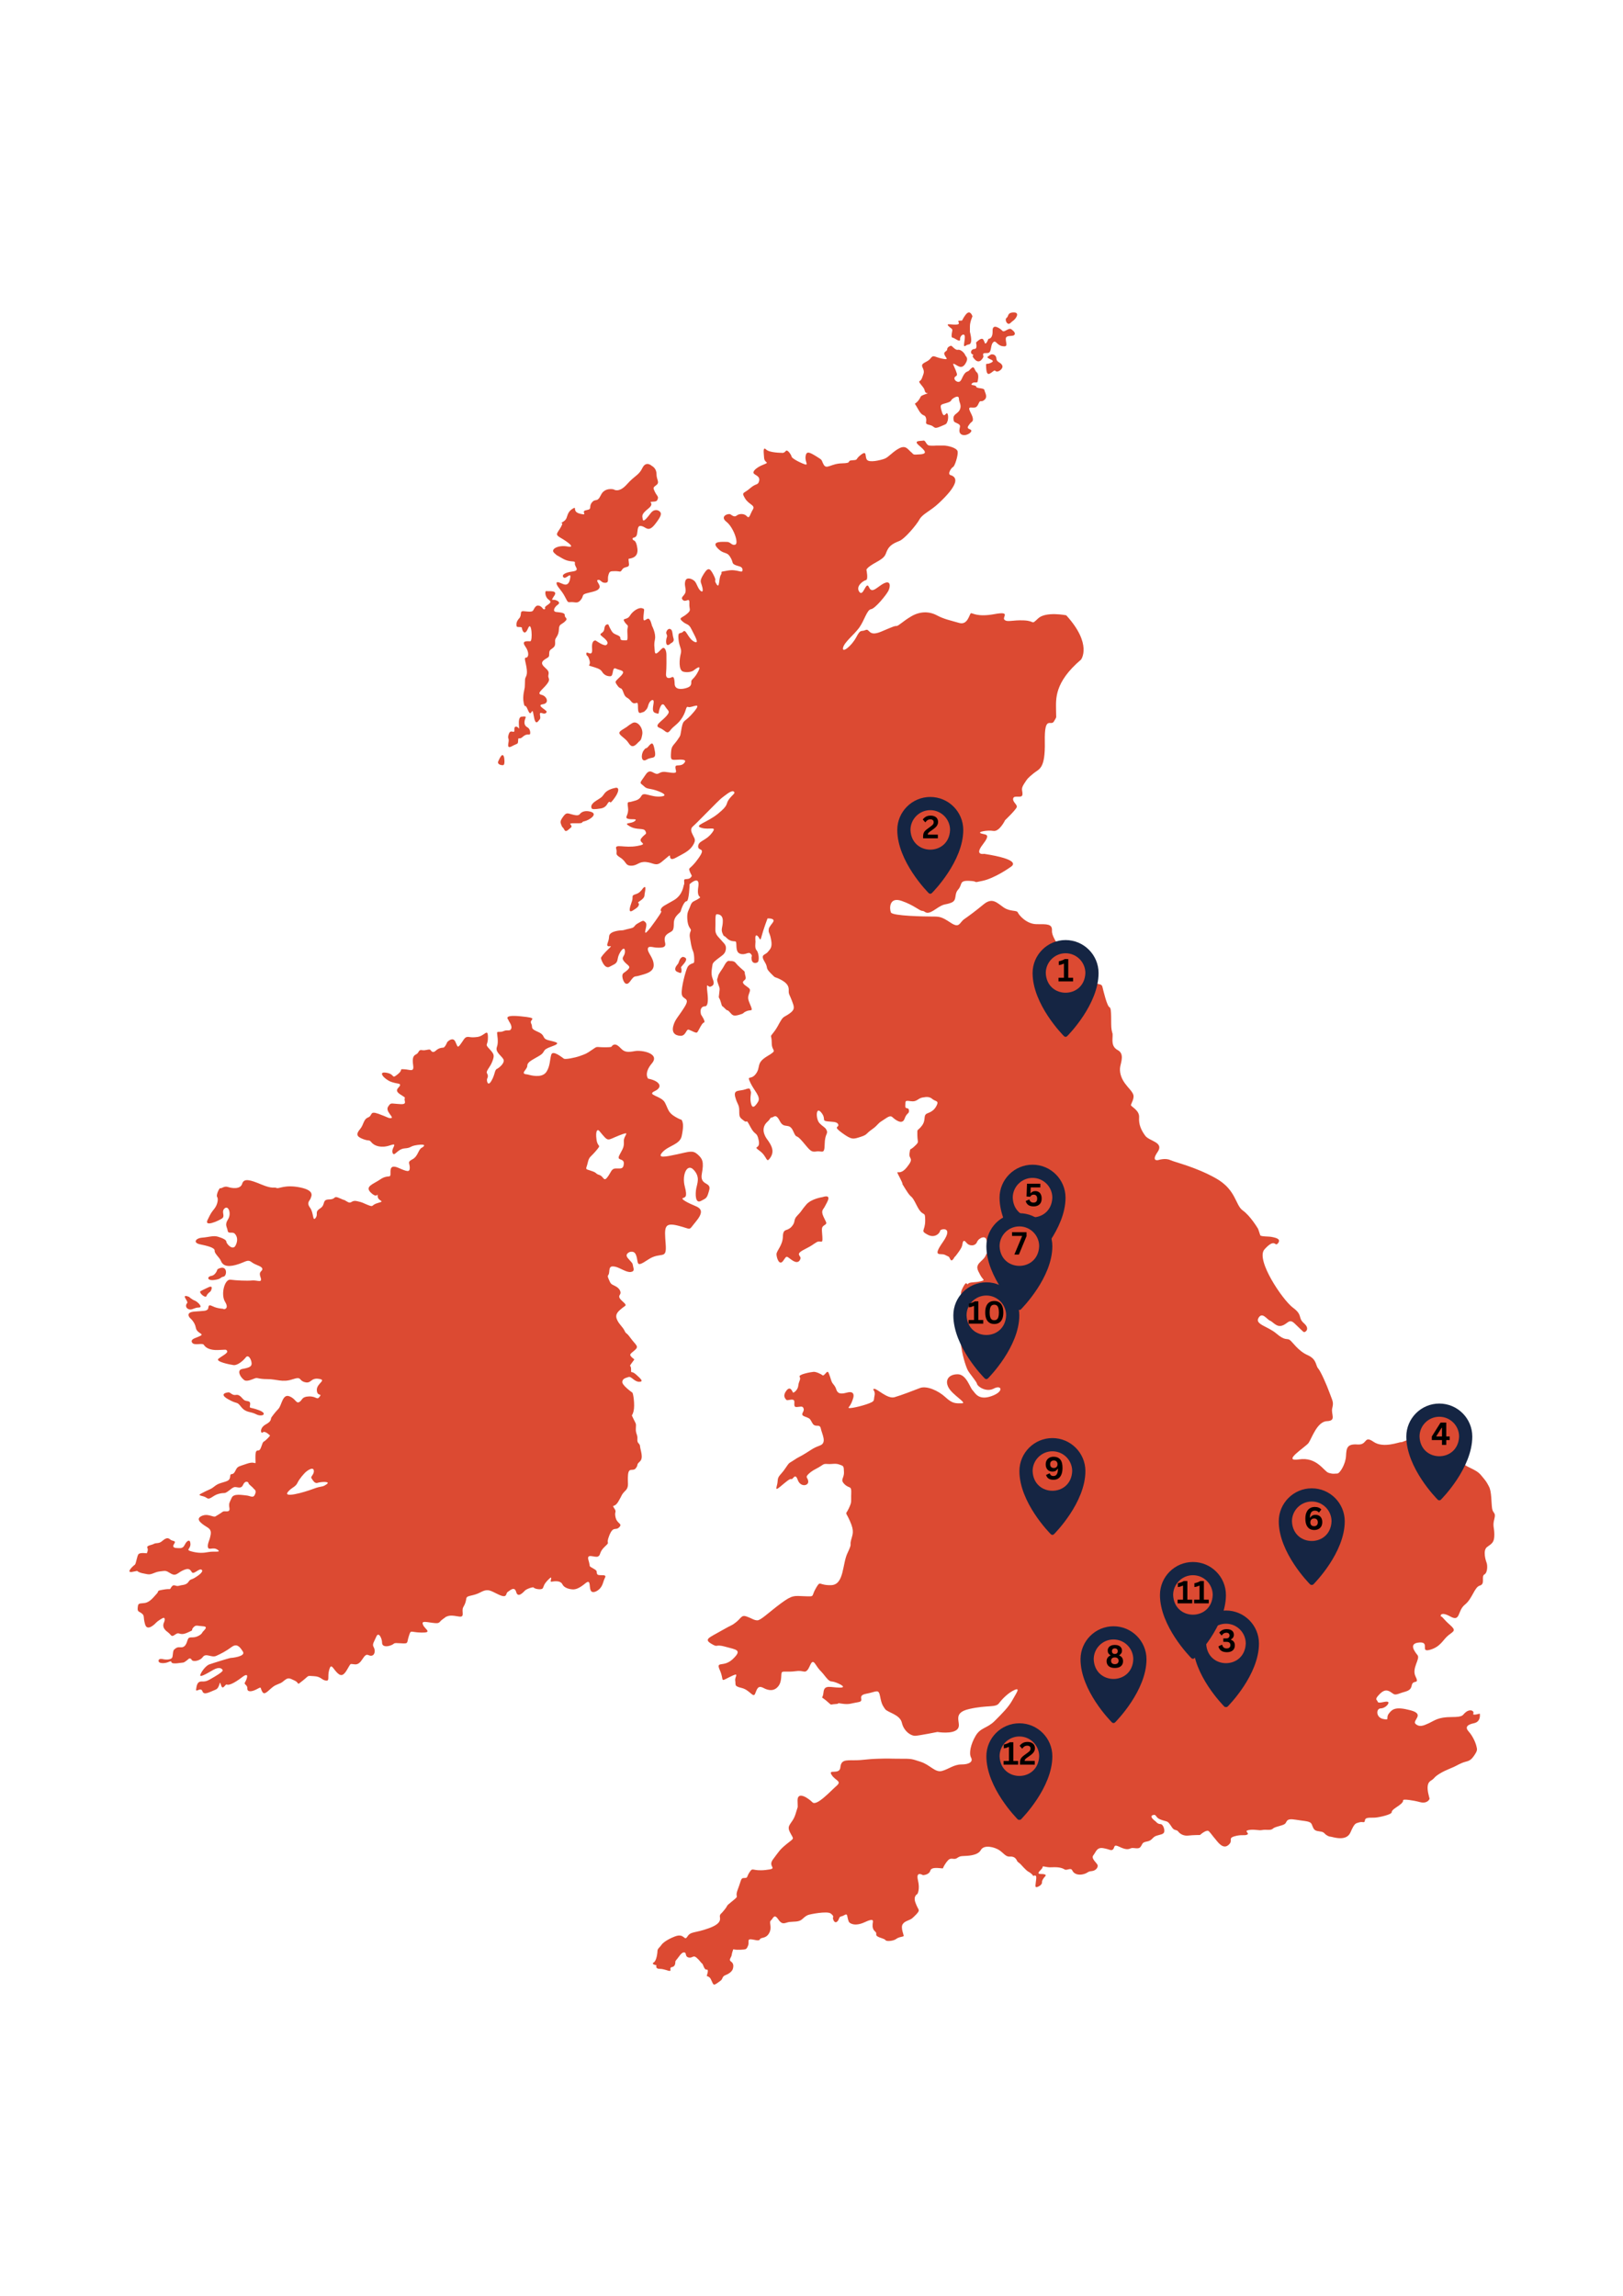 <svg xmlns="http://www.w3.org/2000/svg" xmlns:xlink="http://www.w3.org/1999/xlink" width="794" zoomAndPan="magnify" viewBox="0 0 595.5 842.25" height="1123" preserveAspectRatio="xMidYMid meet" version="1.0"><defs><g/><clipPath id="ed3234fe78"><path d="M 0.293 0.18 L 503.605 0.18 L 503.605 616.43 L 0.293 616.43 Z M 0.293 0.18 " clip-rule="nonzero"/></clipPath><clipPath id="5775ab109f"><path d="M 169 48 L 503 48 L 503 615.117 L 169 615.117 Z M 169 48 " clip-rule="nonzero"/></clipPath><clipPath id="2ec2a5d9d2"><path d="M 332.852 231.855 L 357.199 231.855 L 357.199 267.266 L 332.852 267.266 Z M 332.852 231.855 " clip-rule="nonzero"/></clipPath><clipPath id="896ef40ecb"><rect x="0" width="8" y="0" height="17"/></clipPath><clipPath id="81446371c8"><path d="M 283.207 179.363 L 307.555 179.363 L 307.555 214.777 L 283.207 214.777 Z M 283.207 179.363 " clip-rule="nonzero"/></clipPath><clipPath id="3713c43c85"><path d="M 0.113 4 L 6.828 4 L 6.828 13 L 0.113 13 Z M 0.113 4 " clip-rule="nonzero"/></clipPath><clipPath id="50b5176e2a"><rect x="0" width="7" y="0" height="17"/></clipPath><clipPath id="74b95aa6c5"><path d="M 320.73 314.266 L 345 314.266 L 345 349.676 L 320.73 349.676 Z M 320.73 314.266 " clip-rule="nonzero"/></clipPath><clipPath id="7530abf407"><path d="M 1 4 L 7.953 4 L 7.953 13 L 1 13 Z M 1 4 " clip-rule="nonzero"/></clipPath><clipPath id="4d86245b9a"><rect x="0" width="8" y="0" height="17"/></clipPath><clipPath id="f93faf2d51"><path d="M 391.703 477.805 L 416 477.805 L 416 513.219 L 391.703 513.219 Z M 391.703 477.805 " clip-rule="nonzero"/></clipPath><clipPath id="c682c1bfe3"><path d="M 1 4 L 7.93 4 L 7.93 14 L 1 14 Z M 1 4 " clip-rule="nonzero"/></clipPath><clipPath id="ee834f51e1"><rect x="0" width="8" y="0" height="17"/></clipPath><clipPath id="6141954311"><path d="M 469.98 401.891 L 494.324 401.891 L 494.324 437.305 L 469.98 437.305 Z M 469.98 401.891 " clip-rule="nonzero"/></clipPath><clipPath id="e916366fb2"><rect x="0" width="9" y="0" height="17"/></clipPath><clipPath id="347e0bead9"><path d="M 423.176 432.98 L 447.523 432.98 L 447.523 468.391 L 423.176 468.391 Z M 423.176 432.98 " clip-rule="nonzero"/></clipPath><clipPath id="89dd4faee6"><path d="M 0.148 4 L 7.824 4 L 7.824 14 L 0.148 14 Z M 0.148 4 " clip-rule="nonzero"/></clipPath><clipPath id="bcebdd01e9"><rect x="0" width="8" y="0" height="17"/></clipPath><clipPath id="280d3f2e91"><path d="M 315.898 332.059 L 340.242 332.059 L 340.242 367.469 L 315.898 367.469 Z M 315.898 332.059 " clip-rule="nonzero"/></clipPath><clipPath id="1717f77ed8"><rect x="0" width="8" y="0" height="17"/></clipPath><clipPath id="e34bac4390"><path d="M 350.438 483.59 L 374.785 483.59 L 374.785 519 L 350.438 519 Z M 350.438 483.59 " clip-rule="nonzero"/></clipPath><clipPath id="557ef4e1f0"><path d="M 1 4 L 7.926 4 L 7.926 13 L 1 13 Z M 1 4 " clip-rule="nonzero"/></clipPath><clipPath id="07340872be"><rect x="0" width="8" y="0" height="17"/></clipPath><clipPath id="c7235db910"><path d="M 328.02 414.555 L 352.367 414.555 L 352.367 449.969 L 328.02 449.969 Z M 328.02 414.555 " clip-rule="nonzero"/></clipPath><clipPath id="2e5e831beb"><rect x="0" width="9" y="0" height="17"/></clipPath><clipPath id="63231feb28"><path d="M 303.777 357.41 L 328 357.41 L 328 392.824 L 303.777 392.824 Z M 303.777 357.41 " clip-rule="nonzero"/></clipPath><clipPath id="6f2eb39f2f"><rect x="0" width="16" y="0" height="17"/></clipPath><clipPath id="85818a1028"><path d="M 379.582 460.012 L 403.93 460.012 L 403.93 495.426 L 379.582 495.426 Z M 379.582 460.012 " clip-rule="nonzero"/></clipPath><clipPath id="2d98fde377"><path d="M 7 4 L 12.859 4 L 12.859 14 L 7 14 Z M 7 4 " clip-rule="nonzero"/></clipPath><clipPath id="20b3b6336d"><rect x="0" width="13" y="0" height="17"/></clipPath><clipPath id="3a94fd2d65"><path d="M 315.898 519.176 L 340.242 519.176 L 340.242 554.586 L 315.898 554.586 Z M 315.898 519.176 " clip-rule="nonzero"/></clipPath><clipPath id="b19e2794d4"><rect x="0" width="14" y="0" height="17"/></clipPath><clipPath id="bb020b9655"><rect x="0" width="504" y="0" height="617"/></clipPath><clipPath id="5d9a4a79c8"><rect x="0" width="504" y="0" height="617"/></clipPath></defs><g transform="matrix(1, 0, 0, 1, 46, 113)"><g clip-path="url(#5d9a4a79c8)"><g clip-path="url(#ed3234fe78)"><g transform="matrix(1, 0, 0, 1, 0, 0)"><g clip-path="url(#bb020b9655)"><g clip-path="url(#5775ab109f)"><path fill="#dc4a32" d="M 196.836 600.289 L 196.188 601.129 C 196.188 601.129 195.25 601.973 195.25 602.531 C 195.25 603.094 194.969 606.27 193.848 606.926 C 192.727 607.578 194.879 607.953 194.879 607.953 C 194.879 607.953 194.316 609.262 196 609.262 C 197.68 609.262 198.988 610.016 199.738 610.016 C 200.484 610.016 199.363 608.797 200.582 608.609 C 201.793 608.422 201.793 607.02 201.793 606.645 C 201.793 606.27 202.168 606.086 203.383 604.402 C 204.602 602.719 205.535 603.094 205.629 603.84 C 205.723 604.59 206.098 605.148 207.121 605.148 C 208.152 605.148 208.43 604.215 209.551 605.148 C 210.68 606.086 211.238 607.113 211.613 607.301 C 211.988 607.488 212.359 609.73 213.297 609.543 C 214.23 609.355 213.297 611.883 213.297 611.883 C 213.297 611.883 214.32 612.07 214.789 613.004 C 215.262 613.938 215.629 615.152 216.098 615.059 C 216.57 614.969 217.594 614.219 218.438 613.566 C 219.277 612.91 218.902 612.07 220.121 611.602 C 221.336 611.129 222.645 610.293 222.922 609.172 C 223.207 608.051 223.109 607.207 222.176 606.555 C 221.242 605.898 222.363 605.059 222.457 604.215 C 222.551 603.371 223.062 602.062 223.062 602.062 C 223.062 602.062 223.582 602.348 225.727 602.25 C 227.879 602.16 227.879 602.062 228.441 600.852 C 229 599.633 228.066 598.324 229.469 598.422 C 230.871 598.512 232.461 599.25 232.836 598.41 C 233.207 597.578 234.988 598.324 236.199 596.172 C 237.418 594.027 236.012 592.152 236.855 591.5 C 237.699 590.844 237.977 588.789 239.566 591.125 C 241.156 593.465 242.09 592.246 243.68 592.062 C 245.27 591.875 247.141 592.152 248.352 591.031 C 249.57 589.91 249.852 589.816 250.414 589.535 C 250.977 589.258 257.516 587.949 258.824 588.973 C 260.133 590.004 259.621 590.191 259.621 590.656 C 259.621 591.125 260.18 592.711 261.117 591.965 C 262.051 591.219 261.629 590.191 262.707 590.004 C 263.781 589.816 264.625 588.648 264.855 589.816 C 265.09 590.988 265.184 591.312 265.414 591.922 C 265.652 592.531 267.59 593.883 271.305 592.133 C 275.023 590.379 274.254 591.852 274.18 592.832 C 274.113 593.816 274.18 594.797 275.094 595.562 C 276.008 596.336 274.953 596.758 276.008 597.391 C 277.055 598.023 278.531 598.16 278.883 598.723 C 279.23 599.285 281.824 599.074 282.809 598.301 C 283.789 597.527 285.332 597.527 285.543 597.25 C 285.754 596.969 284.352 594.238 285.195 592.906 C 286.031 591.57 287.785 591.57 288.836 590.59 C 289.891 589.605 290.941 588.625 291.082 587.992 C 291.223 587.359 290.801 587.43 289.891 584.977 C 288.98 582.523 290.59 581.824 290.59 581.824 C 290.59 581.824 291.645 580.207 290.801 576.707 C 289.957 573.199 292.621 574.879 292.621 574.879 C 292.621 574.879 294.871 574.879 295.359 573.199 C 295.848 571.516 299.918 572.637 299.988 572.359 C 300.055 572.074 300.754 570.605 301.883 569.41 C 303.004 568.219 303.984 569.41 305.105 568.641 C 306.227 567.867 306.578 567.941 307.559 567.867 C 308.543 567.801 312.68 567.867 313.871 565.695 C 315.062 563.52 318.992 564.645 320.602 565.695 C 322.215 566.746 322.988 568.219 324.527 568.078 C 326.074 567.941 326.773 568.777 327.125 569.551 C 327.473 570.32 327.684 569.973 328.805 571.234 C 329.926 572.496 331.047 573.547 331.332 573.621 C 331.609 573.691 333.016 574.742 333.016 575.09 C 333.016 575.441 334.418 574.18 334.207 576.211 C 333.996 578.25 333.691 579.297 334.227 579.297 C 334.77 579.297 336.379 578.527 336.312 577.543 C 336.238 576.562 337.57 575.23 337.57 575.23 C 337.57 575.23 338.344 574.461 335.957 574.461 C 333.574 574.461 336.516 572.777 336.516 572.004 C 336.516 571.234 337.57 572.148 339.953 572.004 C 342.34 571.863 343.672 572.215 344.582 572.777 C 345.492 573.336 346.898 571.938 347.457 573.199 C 348.02 574.461 349.703 575.023 351.527 574.531 C 353.348 574.039 352.926 573.547 354.543 573.41 C 356.152 573.27 356.996 571.938 356.715 571.164 C 356.434 570.395 354.191 568.777 355.168 567.59 C 356.152 566.398 356.363 564.574 358.816 564.992 C 361.27 565.414 361.691 566.113 362.391 565.414 C 363.098 564.715 362.465 563.414 364.641 564.449 C 366.812 565.484 367.793 565.555 368.844 565.062 C 369.898 564.574 371.652 565.625 372.488 564.504 C 373.332 563.383 372.91 562.887 374.875 562.539 C 376.836 562.188 376.77 560.93 378.312 560.434 C 379.855 559.945 380.766 559.945 381.117 559.176 C 381.465 558.402 380.836 556.16 379.785 556.16 C 378.73 556.16 378.031 555.176 378.031 555.176 C 378.031 555.176 375.578 553.496 376.836 552.934 C 378.102 552.375 378.031 553.352 378.875 553.984 C 379.711 554.617 381.328 554.965 382.027 555.176 C 382.727 555.387 383.219 556.16 384.059 557.422 C 384.902 558.68 385.676 558.055 386.309 558.891 C 386.934 559.734 388.266 560.578 390.02 560.367 C 391.777 560.156 394.297 560.156 394.297 560.156 C 394.297 560.156 396.754 557.91 397.594 558.824 C 398.438 559.734 398.926 560.508 399.836 561.555 C 400.746 562.609 402.645 565.555 404.676 563.871 C 406.711 562.188 404.328 561.418 406.922 560.645 C 409.512 559.875 410.566 560.508 411.617 560.02 C 412.672 559.523 410.145 558.68 412.25 558.332 C 414.352 557.98 415.824 558.613 417.156 558.332 C 418.488 558.055 420.242 558.613 421.016 557.844 C 421.785 557.07 424.52 556.793 425.434 556.09 C 426.344 555.387 425.641 553.918 429.359 554.543 C 433.078 555.176 434.762 554.965 435.32 556.301 C 435.883 557.633 436.02 558.402 437.281 558.68 C 438.547 558.965 439.316 558.824 440.016 559.598 C 440.719 560.367 441.699 560.789 442.262 560.789 C 442.82 560.789 447.941 562.75 449.484 559.246 C 451.027 555.738 451.305 555.949 452.707 555.527 C 454.113 555.105 454.672 556.016 454.812 554.754 C 454.949 553.496 457.055 553.918 458.672 553.773 C 460.281 553.633 464.629 552.652 464.629 551.812 C 464.629 550.969 466.102 550.199 467.363 549.289 C 468.625 548.375 468.836 547.883 468.836 547.395 C 468.836 546.902 472.414 547.395 475.008 548.094 C 477.602 548.793 478.582 547.113 478.516 546.762 C 478.445 546.41 477.535 543.676 477.883 541.926 C 478.234 540.172 479.355 540.312 480.199 539.262 C 481.035 538.207 483.492 536.809 485.945 535.824 C 488.398 534.844 488.609 534.492 490.434 533.723 C 492.258 532.949 493.238 533.371 494.711 531.266 C 496.18 529.164 496.043 528.879 495.691 527.48 C 495.344 526.078 494.289 523.762 492.891 522.219 C 491.484 520.676 492.188 519.699 494.855 519.137 C 497.516 518.578 496.953 515.629 496.953 515.629 C 496.953 515.629 494.148 516.473 494.57 515.629 C 494.992 514.785 493.727 513.809 492.047 514.93 C 490.363 516.051 491.484 516.891 486.578 516.891 C 481.668 516.891 480.41 518.156 478.305 519.137 C 476.203 520.113 474.797 520.676 473.395 519.414 C 471.992 518.156 477.039 515.883 471.57 514.422 C 466.102 512.965 464.84 513.945 463.578 515.629 C 462.316 517.312 464.137 518.156 461.473 517.594 C 458.809 517.035 458.809 513.762 460.637 513.711 C 462.457 513.664 464.137 511.559 463.156 511.281 C 462.172 511 459.793 512.125 459.508 511.281 C 459.23 510.438 458.25 510.582 459.93 508.758 C 461.613 506.934 462.734 506.797 464.137 507.637 C 465.543 508.48 465.398 509.039 467.648 508.195 C 469.891 507.355 471.57 507.496 471.992 505.254 C 472.414 503.004 474.938 505.109 473.395 502.027 C 471.852 498.941 475.219 495.578 474.098 494.172 C 472.977 492.77 470.727 489.824 474.797 489.543 C 478.859 489.266 474.797 493.328 478.723 492.207 C 482.652 491.086 483.492 488.422 485.457 486.879 C 487.422 485.336 488.398 485.195 486.016 483.094 C 483.633 480.988 483.211 480.012 482.793 480.012 C 482.371 480.012 482.371 477.902 486.156 480.012 C 489.941 482.109 488.68 477.902 491.484 475.66 C 494.289 473.418 494.949 469.207 497.004 468.648 C 499.062 468.086 497.375 465.285 498.637 464.582 C 499.902 463.879 499.762 461.074 499.48 460.375 C 499.199 459.672 497.898 455.746 499.672 454.484 C 501.445 453.219 502.289 452.797 502.289 449.996 C 502.289 447.191 501.582 446.914 502.289 444.25 C 502.988 441.582 501.723 442.422 501.445 440.18 C 501.16 437.938 501.301 434.152 500.32 432.324 C 499.34 430.504 499.48 430.641 497.375 428.121 C 495.27 425.598 491.348 425.312 489.801 422.789 C 488.258 420.266 485.879 418.863 484.895 418.023 C 483.914 417.18 483.211 417.043 481.246 417.18 C 479.281 417.32 479.004 417.508 478.305 417.133 C 477.602 416.758 474.098 416.48 472.832 415.359 C 471.57 414.234 468.625 416.199 468.062 416.059 C 467.504 415.918 461.613 418.441 457.969 415.918 C 454.324 413.395 455.867 417.18 452.082 416.898 C 448.289 416.621 448.012 418.164 447.871 421.105 C 447.73 424.055 445.625 427.562 444.648 427.562 C 443.664 427.562 443.105 427.84 441.422 427.277 C 439.734 426.719 437.215 421.387 430.621 422.371 C 424.031 423.348 433.008 417.879 434.129 416.336 C 435.25 414.793 437.215 408.488 440.859 408.348 C 444.504 408.203 442.262 405.82 442.82 403.574 C 443.383 401.332 442.961 401.055 441.84 397.969 C 440.719 394.879 438.613 390.113 437.637 388.992 C 436.652 387.867 437.215 385.625 433.707 384.082 C 430.203 382.539 428.098 379.035 427.117 378.477 C 426.133 377.91 425.434 378.891 422.348 376.227 C 419.262 373.562 414.352 372.863 415.758 370.48 C 417.156 368.094 418.84 371.043 419.961 371.461 C 421.086 371.883 422.348 373.984 424.449 373.285 C 426.555 372.586 426.973 370.621 428.938 372.441 C 430.902 374.27 432.023 375.527 432.445 375.668 C 432.867 375.812 434.828 374.547 432.445 372.441 C 430.059 370.336 432.164 369.5 428.375 366.695 C 424.59 363.887 414.59 349.066 417.953 345.328 C 421.32 341.594 421.785 343.625 422.348 343.484 C 422.906 343.34 423.539 342.363 423.188 341.805 C 422.836 341.242 421.648 340.961 420.52 340.75 C 419.398 340.539 416.527 340.676 416.387 340.117 C 416.246 339.555 415.613 337.805 415.613 337.805 C 415.613 337.805 412.809 333.039 410.008 331.07 C 407.203 329.105 407.621 323.5 400.188 319.293 C 392.758 315.086 385.18 313.402 383.359 312.559 C 381.539 311.719 379.012 312.559 379.012 312.559 C 379.012 312.559 376.211 313.262 378.73 309.617 C 381.254 305.969 375.691 305.691 374.195 303.629 C 372.699 301.574 371.766 299.52 371.953 296.902 C 372.141 294.281 368.961 292.973 368.961 292.41 C 368.961 291.852 370.457 289.793 369.711 288.297 C 368.961 286.805 368.215 286.43 366.719 284.375 C 365.227 282.312 364.66 280.07 365.039 278.199 C 365.406 276.332 366.531 273.527 364.102 272.219 C 361.668 270.906 362.23 268.477 362.23 266.98 C 362.23 265.484 362.23 266.793 361.855 264.738 C 361.48 262.684 362.043 256.883 361.109 256.508 C 360.172 256.137 358.863 250.527 358.492 249.027 C 358.117 247.531 356.621 248.469 354.191 246.973 C 351.758 245.477 350.238 243.609 348.008 240.805 C 345.777 238 344.469 236.688 344.469 236.688 C 344.469 236.688 339.789 231.078 339.98 228.465 C 340.164 225.848 338.109 226.027 334.371 226.027 C 330.629 226.027 327.824 222.664 327.449 221.73 C 327.074 220.797 324.645 221.543 322.215 219.859 C 319.785 218.18 318.105 216.121 314.922 218.738 C 311.746 221.355 309.688 222.852 307.82 224.16 C 305.945 225.469 306.137 227.715 302.77 225.469 C 299.402 223.227 298.656 223.227 296.035 223.227 C 293.418 223.227 281.449 223.039 280.891 221.73 C 280.328 220.422 280.141 215.867 284.82 217.488 C 289.492 219.113 291.363 221.168 292.484 221.168 C 293.605 221.168 293.605 223.039 297.16 220.609 C 300.711 218.18 300.523 219.113 302.953 218.18 C 305.383 217.242 303.891 215.188 305.57 213.32 C 307.258 211.445 305.758 209.949 309.688 210.137 C 313.613 210.324 310.25 211.043 314.547 210.121 C 318.848 209.203 324.273 205.465 325.02 204.902 C 325.766 204.344 328.195 202.281 315.109 200.227 C 315.109 200.227 311.371 200.973 314.547 196.859 C 317.727 192.75 315.668 193.309 313.988 192.75 C 312.305 192.188 316.23 191.441 318.473 191.816 C 320.723 192.188 322.777 187.883 322.777 187.883 C 322.777 187.883 326.891 183.961 327.074 183.023 C 327.262 182.09 325.395 181.156 325.766 179.848 C 326.141 178.535 328.945 180.035 329.137 178.535 C 329.32 177.039 328.383 176.664 329.699 174.609 C 331.004 172.555 331.191 172.367 333.25 170.684 C 335.305 169.004 337.547 169.184 337.359 159.09 C 337.172 148.992 339.605 153.664 340.727 151.609 C 341.848 149.555 341.477 151.051 341.477 147.312 C 341.477 143.566 340.727 137.398 350.637 128.984 C 350.637 128.984 354.941 123.375 345.215 112.719 C 345.215 112.719 337.734 111.223 334.93 113.84 C 332.129 116.457 333.996 114.773 329.699 114.586 C 325.395 114.398 323.711 115.336 322.59 114.398 C 321.469 113.465 325.207 111.117 318.848 112.293 C 312.492 113.465 310.809 111.785 310.25 111.969 C 309.688 112.156 309.129 116.457 305.945 115.523 C 302.77 114.586 300.523 114.215 297.723 112.719 C 294.914 111.223 291.547 111.223 288.371 113.094 C 285.195 114.961 283.699 116.645 282.945 116.645 C 282.199 116.645 282.199 116.645 277.34 118.699 C 272.473 120.754 273.223 117.391 271.539 118.137 C 269.855 118.887 269.855 117.578 268.176 120.754 C 266.492 123.938 262.941 126.742 263.316 124.684 C 263.684 122.629 267.426 119.82 269.297 117.203 C 271.164 114.586 272.102 110.66 273.602 110.477 C 275.094 110.285 279.207 105.238 279.957 103.742 C 280.703 102.246 280.891 99.812 278.461 100.938 C 276.031 102.059 273.969 105.051 272.852 102.434 C 271.727 99.812 270.793 106.172 269.297 104.117 C 267.801 102.059 270.793 100.004 271.727 99.812 C 272.66 99.625 271.914 96.074 271.914 96.074 C 271.914 96.074 271.727 95.324 275.469 93.27 C 279.207 91.215 278.648 90.652 279.582 88.785 C 280.516 86.91 282.199 86.164 284.066 85.414 C 285.941 84.668 290.238 79.621 291.363 77.566 C 292.484 75.504 295.285 74.57 298.469 71.578 C 301.645 68.59 303.516 66.344 304.262 64.473 C 305.012 62.602 304.078 61.668 302.77 61.293 C 301.461 60.922 303.141 58.488 303.703 58.305 C 304.262 58.117 305.57 54.191 305.383 52.691 C 305.199 51.195 301.461 50.449 300.34 50.449 C 299.215 50.449 297.531 50.449 297.531 50.449 C 297.531 50.449 296.27 50.586 295.008 50.449 C 293.742 50.309 293.676 48.418 292.766 48.629 C 291.852 48.84 288.98 48.488 291.082 50.309 C 293.184 52.129 294.66 53.461 291.645 53.672 C 288.625 53.883 289.469 53.816 288.273 52.836 C 287.086 51.852 286.383 50.238 284 51.43 C 281.613 52.625 280.07 54.727 278.531 55.289 C 276.988 55.848 272.918 56.832 272.078 55.637 C 271.238 54.445 272.219 52.062 269.906 53.816 C 267.59 55.566 269.133 55.711 266.746 55.848 C 264.363 55.988 267.031 56.898 262.961 56.973 C 258.898 57.043 257.281 59.352 256.23 57.461 C 255.176 55.566 256.094 55.988 253.566 54.445 C 251.043 52.902 249.852 52.27 249.57 54.445 C 249.293 56.621 251.184 58.164 248.52 57.043 C 245.852 55.922 244.453 54.867 244.453 54.516 C 244.453 54.168 242.98 51.57 242.277 52.484 C 241.578 53.395 240.734 53.113 240.734 53.113 C 240.734 53.113 236.387 53.113 235.125 51.926 C 233.863 50.73 234.215 52.836 234.355 54.938 C 234.492 57.043 236.734 56.41 234.07 57.461 C 231.41 58.516 230.008 59.984 230.566 60.684 C 231.129 61.391 232.949 61.668 232.531 63.422 C 232.109 65.176 231.477 64.121 229.164 66.16 C 226.855 68.191 225.938 67.418 227.344 69.801 C 228.746 72.188 231.27 72.254 230.219 73.941 C 229.164 75.625 229.023 77.516 228.043 76.395 C 227.059 75.273 225.168 75.414 224.328 76.113 C 223.484 76.812 222.785 76.184 222.012 75.695 C 221.242 75.203 217.945 76.395 220.543 78.426 C 223.133 80.461 225.098 86.211 223.836 86.77 C 222.574 87.332 222.082 85.789 220.746 85.789 C 219.422 85.789 214.789 85.371 217.172 87.965 C 219.559 90.559 220.543 89.156 221.875 91.258 C 223.207 93.359 222.363 93.57 223.629 94.203 C 224.891 94.836 226.434 94.625 226.434 96.098 C 226.434 97.57 224.68 95.676 221.031 96.309 C 217.383 96.941 219.348 96.586 218.504 97.852 C 217.668 99.113 218.09 103.254 216.895 101.289 C 215.703 99.324 217.172 100.656 215.914 98.129 C 214.652 95.609 213.945 94.836 212.336 97.359 C 210.723 99.883 211.004 100.305 211.426 101.5 C 211.844 102.688 212.199 104.586 211.145 103.812 C 210.094 103.035 209.738 101.215 208.973 100.305 C 208.199 99.395 205.953 98.484 205.465 100.094 C 204.977 101.703 205.746 102.621 205.535 104.09 C 205.324 105.562 203.434 106.055 204.555 107.105 C 205.676 108.16 207.078 105.844 206.938 108.301 C 206.797 110.754 207.848 110.68 206.023 112.223 C 204.203 113.77 202.801 113.559 204.414 114.961 C 206.023 116.359 206.656 115.66 207.707 117.836 C 208.762 120.008 210.934 123.516 208.691 122.395 C 206.445 121.273 205.676 117.555 204.691 118.676 C 203.711 119.797 202.66 118.324 202.938 121.41 C 203.223 124.5 204.27 124.988 203.781 126.809 C 203.289 128.633 202.871 132.91 204.691 133.402 C 206.516 133.891 207.988 133.266 208.34 133.055 C 208.691 132.844 211.703 130.25 210.234 133.191 C 208.762 136.133 207.641 136.133 207.641 137.051 C 207.641 137.961 207.707 138.801 205.953 139.359 C 204.203 139.926 201.605 140.133 201.539 137.887 C 201.469 135.645 201.117 135.086 200.484 135.434 C 199.855 135.785 198.172 136.277 198.383 134.035 C 198.594 131.789 198.523 128.773 198.523 127.23 C 198.523 125.691 197.891 124.145 196.98 124.848 C 196.07 125.547 194.383 128 194.246 125.898 C 194.105 123.797 193.895 123.582 194.316 121.48 C 194.738 119.379 193.191 116.504 193.191 116.504 C 193.191 116.504 192.629 113.629 191.652 113.977 C 190.668 114.328 189.898 115.59 190.109 112.93 C 190.32 110.266 190.668 110.477 189.547 110.121 C 188.426 109.77 186.18 111.102 185.129 112.855 C 184.078 114.609 182.184 113.559 183.098 115.027 C 184.008 116.504 184.641 116.156 184.285 117.344 C 183.938 118.535 184.641 121.973 183.867 121.902 C 183.098 121.832 181.555 122.184 181.621 121.129 C 181.691 120.078 179.801 119.941 178.957 119.168 C 178.117 118.398 177.207 116.082 177.207 116.082 C 177.207 116.082 175.941 115.66 175.73 117.691 C 175.523 119.73 173.137 119.098 175.031 120.566 C 176.926 122.043 177.348 122.953 176.504 123.582 C 175.664 124.215 172.578 121.973 172.578 121.973 C 172.578 121.973 170.969 121.551 171.246 124.988 C 171.523 128.422 169.141 125.477 169.141 126.742 C 169.141 128 169.562 126.809 170.262 129.121 C 170.969 131.438 169.141 130.879 170.969 131.438 C 172.789 132 174.262 132.348 174.895 133.402 C 175.523 134.453 176.504 135.086 177.906 135.086 C 179.312 135.086 178.395 131.508 180.012 132.281 C 181.621 133.055 183.867 132.844 181.766 135.012 C 179.66 137.188 179.379 136.84 180.57 138.52 C 181.766 140.203 181.902 138.66 182.746 141.047 C 183.586 143.43 184.078 142.379 185.551 144.273 C 187.023 146.164 188.07 143.5 188.07 145.953 C 188.07 148.41 188.355 148.828 189.406 148.41 C 190.457 147.988 190.039 148.41 190.949 147.496 C 191.859 146.582 191.652 145.883 192.215 144.832 C 192.773 143.777 194.035 143.152 193.824 144.832 C 193.613 146.516 193.125 148.125 194.457 148.547 C 195.789 148.969 195.578 148.969 195.789 147.914 C 196 146.863 196.836 144.129 197.965 146.023 C 199.086 147.914 200.207 147.777 198.453 149.742 C 196.699 151.699 193.824 153.176 196 154.016 C 198.172 154.859 198.594 156.68 199.926 154.93 C 201.258 153.176 202.801 152.754 204.414 150.09 C 206.023 147.426 205.535 145.953 206.586 146.375 C 207.641 146.793 211.988 144.062 208.617 148.125 C 205.254 152.195 204.766 150.652 204.133 153.875 C 203.5 157.102 203.992 156.402 202.523 158.508 C 201.047 160.609 200.348 160.539 200.207 163.062 C 200.062 165.586 200.137 165.797 201.891 165.73 C 203.645 165.656 206.375 165.379 205.043 166.918 C 203.711 168.461 201.816 167.129 201.816 168.461 C 201.816 169.793 202.871 170.707 200.559 170.496 C 198.242 170.285 197.402 169.727 195.715 170.707 C 194.035 171.688 192.773 168.32 190.879 171.195 C 188.988 174.074 188.492 174 189.688 174.91 C 190.879 175.828 190.598 176.105 192.773 176.453 C 194.945 176.805 200.273 178.84 196.488 179.191 C 192.703 179.539 190.246 177.297 189.336 178.98 C 188.426 180.664 186.949 180.664 185.691 181.086 C 184.43 181.504 184.078 180.594 184.43 183.328 C 184.781 186.062 183.027 186.836 184.285 187.324 C 185.551 187.816 188.281 187.113 186.883 188.234 C 185.48 189.355 182.395 188.59 185.059 190.129 C 187.723 191.672 190.176 190.551 190.809 191.883 C 191.441 193.215 190.809 192.652 189.336 194.473 C 187.867 196.301 192.426 196.512 187.793 197.352 C 183.164 198.195 179.523 196.438 180.082 198.332 C 180.645 200.227 179.312 200.16 181.621 201.629 C 183.938 203.102 183.309 204.574 185.617 204.574 C 187.934 204.574 188.355 202.961 191.09 203.238 C 193.824 203.523 194.594 204.926 196.699 203.238 C 198.805 201.559 199.645 200.648 199.785 200.859 C 199.926 201.07 199.504 203.027 202.027 201.629 C 204.555 200.227 206.797 199.316 208.129 197.281 C 209.461 195.246 208.902 194.758 208.41 193.707 C 207.918 192.652 206.938 191.25 208.27 190.129 C 209.602 189.008 217.734 180.523 218.789 179.75 C 219.836 178.98 222.363 176.738 223.207 177.363 C 224.047 177.996 222.785 178.418 221.453 180.242 C 220.121 182.066 221.59 182.137 217.457 185.504 C 213.32 188.867 208.34 189.777 211.355 190.688 C 214.367 191.605 217.383 189.777 215.141 192.652 C 212.898 195.527 210.305 195.391 210.16 197.422 C 210.023 199.453 213.32 197.562 210.234 201.914 C 207.148 206.258 206.445 204.992 207.078 206.676 C 207.707 208.363 208.199 208.082 207.359 208.969 C 206.516 209.859 204.977 209.105 205.02 209.996 C 205.066 210.883 205.113 211.398 204.926 211.633 C 204.742 211.867 204.602 215.277 201.234 217.242 C 197.867 219.207 196.836 219.488 196.465 220.609 C 196.09 221.73 197.402 220.512 195.902 222.762 C 194.406 225.004 191.043 229.773 190.762 229.113 C 190.484 228.465 191.695 226.219 190.855 225.375 C 190.012 224.535 190.012 224.629 188.145 225.66 C 186.273 226.684 187.305 227.156 185.152 227.621 C 183 228.09 182.816 228.277 182.344 228.277 C 181.879 228.277 177.582 228.465 177.484 230.52 C 177.395 232.574 176.461 233.418 176.926 233.98 C 177.395 234.539 179.078 233.418 177.395 235.004 C 175.711 236.598 174.496 238.09 174.496 238.465 C 174.496 238.84 175.805 242.672 177.672 241.645 C 179.543 240.617 180.387 240.617 180.664 238.652 C 180.945 236.688 183.098 233.605 183.285 235.758 C 183.473 237.906 181.691 238 182.91 239.586 C 184.125 241.18 185.715 241.363 184.406 242.672 C 183.098 243.98 182.441 243.793 182.344 244.918 C 182.254 246.039 183.375 249.496 185.152 247.066 C 186.93 244.637 186.648 245.477 188.52 244.918 C 190.387 244.355 193.848 243.793 193.848 241.082 C 193.848 238.375 191.695 236.688 191.695 235.191 C 191.695 233.695 193.758 234.633 194.969 234.633 C 196.188 234.633 198.523 234.914 198.055 232.949 C 197.586 230.984 197.965 230.145 199.363 229.301 C 200.77 228.465 201.234 228.555 201.234 225.75 C 201.234 222.945 203.57 222.012 203.758 221.266 C 203.945 220.512 204.977 217.617 205.91 217.617 C 206.844 217.617 207.031 211.355 207.031 211.355 C 207.031 211.355 210.957 207.707 210.211 212.379 C 209.461 217.059 211.988 215.562 210.305 216.684 C 208.617 217.805 207.965 217.43 207.309 219.301 C 206.656 221.168 206 221.453 206.188 224.254 C 206.375 227.059 207.406 227.621 207.496 228.09 C 207.594 228.555 206.844 229.211 207.121 230.895 C 207.406 232.574 207.684 234.633 208.25 235.848 C 208.809 237.062 208.809 239.871 208.617 240.148 C 208.43 240.43 206.844 240.52 206.188 241.926 C 205.535 243.328 203.945 249.125 204.133 251.555 C 204.32 253.984 207.496 252.676 205.164 256.418 C 202.824 260.156 201.703 260.902 201.047 263.336 C 200.395 265.77 201.605 266.891 203.664 266.98 C 205.723 267.078 205.723 264.363 206.75 264.738 C 207.777 265.113 209.273 266.047 209.738 265.77 C 210.211 265.484 211.426 262.309 212.266 262.121 C 213.109 261.934 211.234 259.223 211.234 259.223 C 211.234 259.223 210.305 256.324 212.656 256.137 C 212.656 256.137 214.156 256.605 213.598 251.555 C 213.035 246.508 213.668 249.312 214.652 248.961 C 215.629 248.609 216.332 248.117 215.492 246.086 C 214.652 244.055 215.352 241.738 215.422 240.895 C 215.492 240.055 216.824 239.145 218.016 238.23 C 219.211 237.32 220.121 236.832 220.332 235.215 C 220.543 233.605 219.625 233.113 218.648 231.922 C 217.668 230.73 216.332 229.887 216.473 227.781 C 216.613 225.68 216.262 222.387 216.961 222.387 C 217.668 222.387 219.211 222.523 219.211 224.84 C 219.211 227.156 218.438 227.781 219.066 229.324 C 219.699 230.871 219.422 229.887 220.609 231.078 C 221.801 232.273 222.855 232.273 223.766 232.34 C 224.68 232.414 223.484 236.059 225.449 236.832 C 227.414 237.602 228.535 235.988 229.375 236.832 C 230.219 237.668 229.734 237.828 229.723 238.23 C 229.691 240.477 231.059 240.477 231.898 240.055 C 232.742 239.637 232.391 236.41 231.617 235.637 C 230.848 234.867 231.199 232.973 231.199 232.484 C 231.199 231.992 230.848 229.609 231.828 230.238 C 232.812 230.871 232.812 232.902 233.445 230.449 C 234.07 227.992 235.613 223.93 235.613 223.93 C 235.613 223.93 238.84 223.719 237.508 225.469 C 236.176 227.223 236.035 227.434 236.035 228.414 C 236.035 229.398 236.457 229.113 236.945 231.852 C 237.441 234.59 236.598 235.148 235.688 236.27 C 234.777 237.391 232.883 237.043 234.492 239.707 C 236.109 242.371 234.566 241.738 236.734 243.98 C 238.91 246.223 237.863 245.035 240.316 246.297 C 242.77 247.559 243.469 248.75 243.398 250.293 C 243.332 251.836 243.68 251.766 244.52 254.008 C 245.363 256.254 245.852 257.234 243.82 258.711 C 241.789 260.18 241.578 259.688 240.527 261.375 C 239.473 263.055 239.332 263.828 237.789 265.789 C 236.246 267.754 237.156 266.281 237.156 269.645 C 237.156 273.012 239.684 271.961 235.477 274.488 C 231.27 277.008 233.234 278.41 231.34 280.938 C 229.445 283.457 227.902 281.148 229.309 284.164 C 230.707 287.176 233.305 289.348 232.109 291.242 C 230.918 293.133 230.008 293.84 229.52 291.664 C 229.023 289.492 229.797 287.875 229.445 287.316 C 229.098 286.754 229.586 285.844 227.48 286.617 C 225.379 287.387 222.996 286.543 223.766 289.422 C 224.539 292.297 225.238 292.086 225.238 294.465 C 225.238 296.852 225.379 296.926 226.922 298.113 C 228.465 299.309 227.48 296.852 229.309 300.355 C 231.129 303.863 231.688 301.906 232.391 305.406 C 233.094 308.918 229.867 307.09 232.742 309.195 C 235.613 311.297 235.055 313.891 236.531 311.859 C 238 309.828 237.441 308.145 236.531 306.531 C 235.613 304.918 235.199 304.918 234.492 303.164 C 233.793 301.41 234.215 299.73 235.547 298.535 C 236.879 297.344 236.457 296.992 237.23 296.926 C 238 296.852 238.629 295.309 240.172 298.324 C 241.715 301.34 243.543 298.605 245.012 301.906 C 246.484 305.195 245.711 302.531 248.449 305.758 C 251.184 308.984 251.535 309.754 253.566 309.406 C 255.598 309.055 256.512 310.738 256.582 306.812 C 256.652 302.883 257.844 303.02 257.355 301.762 C 256.863 300.5 256.094 300.5 254.688 299.023 C 253.285 297.555 253.285 292.719 255.25 295.031 C 257.215 297.344 255.461 298.047 257.281 298.324 C 259.109 298.605 261.141 298.324 261.562 299.52 C 261.984 300.711 259.387 300.008 262.961 302.605 C 266.539 305.195 267.031 304.918 269.695 304.074 C 272.359 303.23 271.516 303.02 273.902 301.34 C 276.285 299.656 275.797 299.309 277.617 298.188 C 279.441 297.062 280.492 295.941 281.473 296.852 C 282.457 297.766 285.051 299.797 285.895 297.414 C 286.73 295.031 287.648 295.73 287.504 294.328 C 287.363 292.93 286.031 294.188 286.172 292.574 C 286.316 290.965 285.82 290.613 288.137 290.965 C 290.449 291.312 290.66 289.98 292.41 289.629 C 294.164 289.281 295.148 289.348 296.129 290.191 C 297.113 291.035 298.445 290.754 297.812 292.223 C 297.184 293.699 296.27 294.676 294.375 295.383 C 292.484 296.082 293.953 297.691 292.273 299.941 C 290.59 302.184 290.52 300.641 290.59 303.516 C 290.66 306.391 291.363 305.758 289.539 307.512 C 287.715 309.266 288.062 307.789 287.715 310.105 C 287.363 312.418 289.68 311.582 286.664 315.297 C 283.648 319.008 282.105 314.945 284.211 319.152 C 286.316 323.359 283.789 319.293 286.316 323.359 C 288.836 327.426 287.996 324.48 290.379 329.246 C 292.766 334.02 293.465 330.652 293.465 334.719 C 293.465 338.785 291.5 338.367 294.309 339.91 C 297.113 341.449 298.934 339.207 298.934 338.504 C 298.934 337.805 304.125 336.684 299.965 342.617 C 295.805 348.555 299.258 346.547 300.711 347.34 C 302.16 348.133 302.066 347.668 302.629 348.883 C 303.191 350.098 303.938 348.652 304.262 348.09 C 304.59 347.523 303.703 349.02 305.199 347.012 C 306.699 345.004 307.023 344.258 307.113 343.504 C 307.211 342.762 307.445 341.406 308.566 342.852 C 309.688 344.301 311.883 344.16 312.492 342.617 C 313.102 341.074 315.855 339.91 316 342.199 C 316.141 344.492 318.055 344.348 316.605 346.078 C 315.156 347.809 316.184 347.621 313.988 349.629 C 311.793 351.641 312.586 352.625 313.613 354.633 C 314.645 356.641 315.812 356.551 313.711 357.062 C 311.605 357.578 309.828 357.207 309.219 357.953 C 308.613 358.703 308.844 356.363 307.348 359.215 C 305.855 362.066 307.066 361.367 306.93 364.73 C 306.789 368.094 306.227 370.621 308.895 370.621 C 311.559 370.621 311.273 369.215 312.68 369.922 C 314.082 370.621 317.164 370.059 312.816 372.863 C 308.473 375.668 306.09 375.391 306.508 379.598 C 306.93 383.805 308.332 388.152 309.031 389.551 C 309.73 390.957 312.305 393.758 312.492 394.695 C 312.68 395.629 315.855 397.875 318.664 396.379 C 321.469 394.879 322.59 397.5 317.727 399.184 C 312.867 400.867 311.746 397.875 310.809 396.941 C 309.875 396 308.562 391.141 305.383 391.141 C 302.207 391.141 300.523 393.199 302.02 396 C 303.516 398.809 309.129 401.801 306.879 401.801 C 304.637 401.801 303.516 401.988 300.898 399.559 C 298.281 397.125 293.977 395.254 291.547 396.188 C 289.117 397.125 284.82 398.805 282.199 399.559 C 279.582 400.305 275.723 396.285 274.746 396.496 C 273.762 396.707 275.305 396.984 274.883 398.949 C 274.465 400.91 275.094 400.91 272.852 401.824 C 270.605 402.734 264.574 404.207 265.414 403.223 C 266.258 402.242 266.68 401.055 267.031 399.934 C 267.379 398.809 267.379 397.125 264.648 397.895 C 261.91 398.668 261.211 397.895 260.789 396.562 C 260.367 395.23 259.668 394.879 259.246 394.043 C 258.824 393.199 258.195 390.395 257.703 390.254 C 257.215 390.113 256.305 391.938 255.809 391.516 C 255.32 391.094 253.43 390.184 252.52 390.254 C 251.602 390.324 246.832 391.168 247.395 392.078 C 247.961 392.988 247.043 393.691 246.906 395.301 C 246.766 396.918 245.152 398.105 244.941 397.828 C 244.734 397.547 244.031 395.23 242.559 397.125 C 241.086 399.016 242.066 400 242.488 400.492 C 242.91 400.98 244.52 400.07 245.223 400.633 C 245.922 401.191 244.801 403.156 246.207 403.156 C 247.605 403.156 248.52 402.523 248.871 403.789 C 249.219 405.051 247.254 405.891 249.293 406.66 C 251.324 407.434 251.043 407.293 252.098 409.113 C 253.145 410.941 254.762 409.047 255.176 411.078 C 255.598 413.109 257.492 416.27 254.898 417.254 C 252.309 418.23 252.309 418.441 249.711 420.055 C 247.117 421.668 247.117 421.387 245.289 422.648 C 243.469 423.91 243.82 423.141 242.137 425.664 C 240.453 428.188 239.402 428.328 239.332 430.293 C 239.262 432.258 237.863 434.363 240.242 432.398 C 242.625 430.434 243.754 429.383 244.379 429.594 C 245.012 429.801 245.711 427.133 246.695 429.871 C 247.676 432.609 250.555 432.113 250.555 430.574 C 250.555 429.031 249.219 429.098 250.625 427.766 C 252.023 426.434 252.867 426.156 254.477 425.242 C 256.094 424.332 255.949 423.91 257.637 424.055 C 259.32 424.191 260.441 423.703 261.984 424.262 C 263.523 424.824 263.594 424.68 263.664 427.066 C 263.734 429.449 262.121 429.73 263.875 431.484 C 265.625 433.238 266.469 431.766 266.328 434.852 C 266.188 437.938 266.68 437.727 265.414 440.391 C 264.152 443.055 264.086 441.023 265.836 444.949 C 267.59 448.875 266.82 449.785 266.258 452.031 C 265.699 454.273 266.82 452.797 264.926 456.801 C 263.031 460.797 263.734 468.371 258.965 468.508 C 254.199 468.648 255.176 466.543 253.355 469.629 C 251.535 472.715 253.219 472.715 249.293 472.574 C 245.363 472.434 244.801 472.012 240.453 475.238 C 236.109 478.461 233.16 481.41 231.898 481.41 C 230.641 481.41 229.934 480.711 227.977 480.012 C 226.012 479.305 226.012 480.57 224.047 482.109 C 222.082 483.652 223.062 482.672 218.715 485.195 C 214.367 487.723 212.125 488.281 214.93 489.965 C 217.734 491.648 216.051 489.965 220.121 491.086 C 224.188 492.207 226.434 492.207 222.922 495.578 C 219.422 498.941 216.473 495.992 218.156 499.781 C 219.836 503.566 217.879 504.133 221.801 502.168 C 225.727 500.203 223.484 502.027 223.766 503.566 C 224.047 505.109 223.207 505.531 226.148 506.23 C 229.098 506.934 230.355 510.023 231.059 508.336 C 231.762 506.652 232.039 505.109 234.145 506.23 C 236.246 507.355 238.211 507.355 239.613 505.531 C 241.016 503.711 240.453 501.047 240.875 500.484 C 241.293 499.926 242.98 500.484 245.922 500.062 C 248.871 499.641 249.148 500.902 250.27 499.641 C 251.391 498.379 251.676 495.156 253.219 497.539 C 254.762 499.926 255.039 499.781 256.16 501.184 C 257.281 502.59 258.125 503.848 259.246 503.848 C 260.367 503.848 265.559 506.094 262.188 506.094 C 258.824 506.094 256.441 504.832 256.16 507.773 C 255.883 510.723 254.762 508.898 257.145 510.859 C 259.531 512.824 258.125 512.266 260.508 512.125 C 262.895 511.98 260.09 511.559 262.895 511.98 C 265.699 512.402 266.258 511.844 268.922 511.422 C 271.586 511 268.078 509.039 271.871 508.336 C 275.656 507.637 276.355 506.375 276.918 509.316 C 277.477 512.266 277.898 512.688 278.738 513.945 C 279.582 515.207 284.211 515.91 284.91 518.992 C 285.609 522.078 288.273 523.902 289.957 523.762 C 291.645 523.625 297.953 522.363 297.953 522.363 C 297.953 522.363 303.703 523.34 305.383 521.242 C 307.066 519.137 302.863 515.488 309.594 513.945 C 316.324 512.402 319.27 513.523 320.535 511.844 C 321.793 510.16 324.039 507.918 326.281 506.934 C 328.527 505.953 326.84 508.195 325.441 510.723 C 324.039 513.246 321.793 515.488 318.992 518.293 C 316.184 521.098 313.801 520.676 311.98 523.762 C 310.152 526.848 309.453 530.215 310.293 531.758 C 311.137 533.301 309.594 534.281 306.789 534.281 C 303.984 534.281 302.16 535.965 299.637 536.664 C 297.113 537.367 295.285 534.422 291.785 533.301 C 288.273 532.18 288.695 532.18 284.066 532.18 C 279.441 532.18 281.125 532.039 276.355 532.18 C 271.586 532.316 270.887 532.738 267.52 532.738 C 264.152 532.738 262.609 532.598 262.332 535.402 C 262.051 538.207 257.703 535.824 259.109 538.066 C 260.508 540.312 263.031 540.312 260.93 542.137 C 258.824 543.957 253.641 549.711 252.098 548.164 C 250.555 546.621 246.629 543.957 246.629 547.465 C 246.629 550.969 247.043 548.586 245.922 552.375 C 244.801 556.16 242.418 556.301 243.82 559.102 C 245.223 561.906 245.645 561.066 242.836 563.309 C 240.031 565.555 239.895 566.113 237.652 569.062 C 235.402 572.004 240.031 572.426 234.988 572.988 C 229.934 573.547 230.355 571.863 229.098 573.691 C 227.832 575.512 228.535 575.934 227.133 575.934 C 225.727 575.934 226.148 576.355 224.75 580 C 223.344 583.645 225.727 581.965 222.785 584.352 C 219.836 586.73 221.52 585.473 219.836 587.574 C 218.156 589.68 218.438 588.836 218.156 589.68 C 217.879 590.52 219.559 592.34 214.23 594.305 C 208.902 596.27 207.496 595.426 206.234 597.391 C 204.977 599.355 205.254 595.984 201.605 597.391 C 197.965 598.789 196.836 600.289 196.836 600.289 " fill-opacity="1" fill-rule="nonzero"/></g><path fill="#dc4a32" d="M 255.738 326.164 C 255.738 326.164 251.723 326.727 249.852 328.871 C 247.98 331.023 248.262 331.211 246.578 332.895 C 244.898 334.582 246.109 335.141 244.43 337.012 C 242.746 338.879 241.34 337.383 241.25 340.656 C 241.156 343.926 238.91 345.797 238.91 347.109 C 238.91 348.418 239.941 351.504 241.34 349.539 C 242.746 347.574 242.371 347.668 244.43 349.164 C 246.484 350.66 247.418 349.816 247.703 348.695 C 247.98 347.574 245.551 347.199 249.008 345.422 C 252.469 343.648 252 343.648 253.59 342.715 C 255.176 341.777 255.93 343.738 255.738 340.75 C 255.555 337.758 255.273 337.195 256.484 336.449 C 257.703 335.703 257.145 335.605 256.117 333.266 C 255.086 330.934 256.117 330.746 256.68 329.527 C 257.238 328.312 259.727 324.887 255.738 326.164 " fill-opacity="1" fill-rule="nonzero"/><path fill="#dc4a32" d="M 221.734 239.562 C 221.734 239.562 220.965 238.934 219.836 241.039 C 218.715 243.137 217.668 244.055 217.457 245.176 C 217.246 246.297 216.824 245.945 217.457 247.84 C 218.09 249.734 218.156 249.172 217.879 251.488 C 217.594 253.801 217.734 252.188 218.438 254.5 C 219.137 256.816 218.648 255.551 219.91 256.883 C 221.168 258.215 220.68 257.094 221.734 258.289 C 222.785 259.48 223.062 259.898 225.238 259.27 C 227.414 258.637 226.148 258.777 227.766 258.004 C 229.375 257.234 230.355 258.289 229.52 256.184 C 228.676 254.078 228.188 253.379 228.746 251.766 C 229.309 250.156 229.52 249.945 228.188 249.027 C 226.855 248.117 226.082 247.418 226.992 246.719 C 227.902 246.016 227.621 245.664 227.344 244.402 C 227.059 243.137 227.766 243.91 225.727 242.09 C 223.695 240.266 224.16 240.266 223.477 239.844 C 222.785 239.426 221.734 239.562 221.734 239.562 " fill-opacity="1" fill-rule="nonzero"/><path fill="#dc4a32" d="M 204.555 238.02 C 204.555 238.02 203.711 238.125 203.223 239.477 C 202.727 240.828 203.012 240.195 202.238 241.246 C 201.469 242.301 201.605 243.211 202.59 243.559 C 203.57 243.91 204.059 244.402 204.059 243 C 204.059 241.602 203.434 242.258 204.555 240.98 C 205.676 239.707 206.586 238.375 204.555 238.02 " fill-opacity="1" fill-rule="nonzero"/><path fill="#dc4a32" d="M 189.922 212.848 C 189.922 212.848 189.266 213.879 188.332 214.531 C 187.395 215.184 186.09 215.094 186.09 215.938 C 186.09 216.773 186.09 217.059 185.617 218.367 C 185.152 219.672 184.406 222.105 186.09 221.074 C 187.77 220.047 188.234 219.672 188.426 218.832 C 188.613 217.992 187.395 218.457 188.801 217.523 C 190.199 216.586 190.484 215.938 190.484 215.277 C 190.484 214.621 191.508 211.168 189.922 212.848 " fill-opacity="1" fill-rule="nonzero"/><path fill="#dc4a32" d="M 179.824 176.012 C 178.539 176.262 176.738 176.852 175.805 178.07 C 174.867 179.281 175.242 179.191 172.812 180.688 C 170.383 182.18 170.945 183.305 171.129 183.586 C 171.316 183.867 172.066 183.961 174.398 183.586 C 176.738 183.211 176.832 181.434 177.484 181.156 C 178.141 180.875 177.484 182.43 179.359 179.918 C 181.223 177.414 181.285 175.727 179.824 176.012 " fill-opacity="1" fill-rule="nonzero"/><path fill="#dc4a32" d="M 170.473 184.707 C 168.477 184.219 167.297 184.988 166.922 185.453 C 166.547 185.926 166.176 186.391 164.117 185.828 C 162.059 185.27 161.781 184.988 160.562 186.672 C 159.344 188.355 159.629 188.727 160.004 189.754 C 160.375 190.785 160.473 190.223 161.031 191.344 C 161.594 192.465 162.34 191.531 163.461 190.598 C 164.582 189.664 161.367 188.914 165.078 189.008 C 168.793 189.102 166.828 188.57 168.418 188.277 C 170.008 187.98 173.934 185.547 170.473 184.707 " fill-opacity="1" fill-rule="nonzero"/><path fill="#dc4a32" d="M 185.992 152.266 C 184.113 153.379 184.684 153.293 182.629 154.508 C 180.57 155.723 181.043 156.191 182.629 157.5 C 184.219 158.809 184.125 158.902 184.965 160.027 C 185.809 161.148 186.738 160.863 187.867 159.652 C 188.988 158.434 189.176 158.953 189.641 156.5 C 190.109 154.039 187.812 151.188 185.992 152.266 " fill-opacity="1" fill-rule="nonzero"/><path fill="#dc4a32" d="M 194.035 161.332 C 193.578 159.402 193.191 159.289 191.977 160.73 C 190.762 162.172 191.32 160.773 190.199 162.27 C 189.078 163.766 189.176 166.945 191.32 165.633 C 193.473 164.324 195.156 166.102 194.035 161.332 " fill-opacity="1" fill-rule="nonzero"/><path fill="#dc4a32" d="M 138.969 164.887 C 138.969 164.887 139.434 167.598 138.594 167.688 C 137.75 167.785 136.348 167.32 136.816 166.289 C 137.285 165.258 138.406 162.641 138.969 164.887 " fill-opacity="1" fill-rule="nonzero"/><path fill="#dc4a32" d="M 145.324 149.926 C 145.324 149.926 144.199 149.832 144.387 152.73 C 144.574 155.629 144.484 153.574 143.363 153.574 C 142.242 153.574 143.078 155.348 142.52 155.445 C 141.957 155.535 141.121 154.793 140.648 156.383 C 140.18 157.969 140.648 157.594 140.648 158.621 C 140.648 159.652 139.715 161.902 141.867 160.73 C 144.016 159.555 144.016 160.211 144.109 158.621 C 144.199 157.035 144.387 158.621 145.793 157.312 C 147.195 156.004 148.133 156.66 148.41 156.383 C 148.691 156.094 148.598 154.414 147.57 153.852 C 146.539 153.293 146.258 152.453 146.539 151.234 C 146.824 150.023 147.57 149.645 145.324 149.926 " fill-opacity="1" fill-rule="nonzero"/><path fill="#dc4a32" d="M 154.582 148.059 C 154.582 148.059 154.484 149.18 152.895 148.621 C 151.309 148.059 152.707 150.113 152.055 150.863 C 151.398 151.609 150.465 153.574 149.812 149.457 C 149.156 145.348 149.066 150.766 147.754 147.59 C 146.445 144.41 146.727 147.402 146.164 144.883 C 145.605 142.355 146.539 139.551 146.539 139.172 C 146.539 138.801 146.637 137.773 146.637 136.465 C 146.637 135.156 147.57 135.246 147.289 132.633 C 147.008 130.016 146.074 128.238 147.008 128.238 C 147.945 128.238 148.316 126.367 146.727 124.125 C 145.137 121.875 147.562 122.25 148.547 122.25 C 149.531 122.25 149.066 114.305 147.754 117.488 C 146.445 120.664 145.508 118.047 145.508 117.391 C 145.508 116.734 143.641 117.297 143.551 116.734 C 143.453 116.172 143.289 115.148 144.492 113.84 C 145.695 112.527 144.387 111.035 146.258 111.223 C 148.133 111.406 148.781 111.469 149.344 111.203 C 149.902 110.941 150.188 108.977 151.586 109.16 C 152.992 109.348 153.176 110.844 153.836 110.477 C 154.484 110.102 153.27 110.074 154.582 109.152 C 155.891 108.227 156.543 107.855 155.234 106.918 C 153.926 105.984 153.836 103.645 154.484 103.832 C 155.141 104.02 158.844 103.367 157.387 105.52 C 155.922 107.668 156.746 106.828 157.723 107.105 C 158.695 107.391 159.816 108.039 158.602 108.883 C 157.387 109.723 156.637 111.312 158.043 111.5 C 159.441 111.688 161.309 111.688 161.219 112.719 C 161.125 113.742 162.719 113.742 161.219 115.051 C 159.723 116.359 159.164 115.895 159.066 117.953 C 158.977 120.008 158.043 120.754 157.758 121.504 C 157.48 122.25 158.043 123.562 157.199 124.402 C 156.355 125.246 155.516 125.246 155.516 126.645 C 155.516 128.051 155.422 127.953 154.207 128.707 C 152.992 129.453 152.336 130.203 153.461 131.414 C 154.582 132.633 155.605 133.004 155.234 134.5 C 154.859 135.996 156.266 135.906 154.672 137.961 C 153.086 140.016 150.676 141.422 152.676 141.887 C 154.672 142.355 155.703 144.973 153.176 145.348 C 150.652 145.719 154.301 147.305 154.582 148.059 " fill-opacity="1" fill-rule="nonzero"/><path fill="#dc4a32" d="M 193.191 57.93 C 193.191 57.93 191.074 55.875 189.703 58.676 C 188.332 61.48 187.023 61.293 184.031 64.664 C 181.043 68.027 179.168 66.527 179.168 66.527 C 179.168 66.527 175.875 65.664 174.473 68.613 C 173.07 71.555 172.508 69.66 171.172 71.344 C 169.848 73.027 171.523 73.73 169.141 74.148 C 166.758 74.57 170.125 76.258 166.898 75.48 C 163.672 74.715 165.918 72.539 164.16 73.586 C 162.406 74.641 162.309 75.902 161.867 77.023 C 161.43 78.148 160.309 78.5 159.816 78.918 C 159.328 79.336 161.148 77.934 159.816 80.32 C 158.484 82.707 157.398 82.984 159.73 84.316 C 162.059 85.648 165.496 88.102 162.203 87.477 C 158.906 86.844 155.68 88.453 157.434 89.93 C 159.184 91.402 156.871 89.785 160.164 91.75 C 163.461 93.715 165.145 92.312 164.934 93.645 C 164.723 94.977 167.109 96.238 164.023 96.656 C 160.938 97.078 159.953 98.062 160.797 98.836 C 161.641 99.605 163.535 96.73 163.25 98.836 C 162.973 100.938 162.203 101.637 161.148 101.426 C 160.098 101.215 158.133 99.883 158.203 101.004 C 158.273 102.125 160.027 103.457 161.285 105.914 C 162.551 108.371 162.27 107.879 163.742 107.879 C 165.215 107.879 165.988 108.512 167.176 106.969 C 168.371 105.422 167.109 105.145 169.773 104.512 C 172.438 103.879 173.559 103.598 173.98 102.547 C 174.398 101.5 172.367 99.957 173.422 99.746 C 174.473 99.535 174.543 100.867 176.086 100.793 C 177.625 100.727 176.785 99.465 177.207 98.062 C 177.625 96.656 177.695 96.52 179.727 96.52 C 181.766 96.52 181.48 97.152 182.324 95.887 C 183.164 94.625 184.918 95.465 184.781 93.922 C 184.641 92.383 184.57 92.238 184.641 92.027 C 184.707 91.824 188.355 92.027 187.867 88.242 C 187.371 84.457 186.25 85.648 186.113 84.738 C 185.973 83.828 187.512 84.816 187.793 82.605 C 188.07 80.391 188.145 79.621 189.617 80.043 C 191.09 80.461 191.93 82.352 194.316 79.336 C 196.699 76.324 196.836 75.34 196.07 74.641 C 195.293 73.941 193.895 73.801 192.84 75.133 C 191.793 76.461 190.039 78.918 189.828 77.516 C 189.617 76.113 189.266 75.695 191.859 73.586 C 194.457 71.488 191.582 71.133 193.262 71.066 C 194.945 70.992 195.09 70.781 195.367 69.945 C 195.648 69.102 194.945 68.824 194.246 67.348 C 193.547 65.875 193.613 65.875 194.879 64.895 C 196.137 63.91 194.879 63.07 194.879 60.895 C 194.879 58.727 193.191 57.93 193.191 57.93 " fill-opacity="1" fill-rule="nonzero"/><path fill="#dc4a32" d="M 200.062 123.047 C 200.203 122.918 201.516 122.484 201.141 121.273 C 200.77 120.055 200.875 119.777 200.633 118.699 C 200.395 117.625 199.316 117.25 198.664 118.422 C 198.008 119.586 199.086 119.73 198.664 120.805 C 198.242 121.875 198.102 124.914 200.062 123.047 " fill-opacity="1" fill-rule="nonzero"/><path fill="#dc4a32" d="M 303.984 41.477 C 304.078 41.812 304.566 42.008 305.105 42.242 C 306.859 43.016 306.09 43.438 306.016 44.906 C 305.945 46.383 307.348 46.945 308.754 46.453 C 310.152 45.961 310.996 44.906 309.875 44.492 C 308.754 44.07 308.895 43.719 309.73 42.594 C 310.574 41.473 311.137 41.828 310.926 40.352 C 310.715 38.879 308.543 36.352 310.293 36.496 C 312.047 36.637 312.395 36.496 313.102 34.953 C 313.801 33.41 313.871 34.816 315.203 33.688 C 316.535 32.566 315.344 31.023 315.203 30.113 C 315.062 29.203 312.328 29.625 312.184 28.852 C 312.047 28.082 309.875 28.57 310.574 27.73 C 311.273 26.887 312.539 27.66 312.68 27.027 C 312.816 26.398 313.312 24.363 312.395 23.59 C 311.484 22.824 311.559 21.07 310.438 22.051 C 309.316 23.031 309.805 22.961 308.895 23.312 C 307.98 23.664 307.488 24.719 307.141 25.418 C 306.789 26.117 306.367 27.449 305.246 27.027 C 304.125 26.609 303.914 25.555 304.547 25.141 C 305.172 24.719 305.383 24.645 304.684 22.891 C 303.984 21.137 303.215 20.086 304.262 20.578 C 305.316 21.07 306.789 22.652 308.191 20.457 C 309.594 18.266 308.332 17.844 308.121 17.211 C 307.91 16.578 306.578 15.109 305.457 15.32 C 304.336 15.531 303.352 13.707 302.863 13.848 C 302.371 13.988 301.531 14.406 301.531 15.18 C 301.531 15.953 300.055 15.953 300.551 17.141 C 301.039 18.332 302.508 19.176 299.566 18.543 C 296.617 17.91 296.551 17 295.359 18.543 C 294.164 20.086 291.645 20.016 292.484 21.77 C 293.328 23.523 292.918 23.875 292.316 25.629 C 291.711 27.375 290.52 26.328 291.922 28.082 C 293.328 29.836 292.977 29.414 293.395 30.605 C 293.816 31.797 295.637 30.816 293.395 31.656 C 291.152 32.5 292.273 32.289 290.871 34.043 C 289.469 35.793 289.188 34.043 290.871 37.125 C 292.555 40.211 293.254 38.738 293.742 40.285 C 294.238 41.828 292.906 42.453 295.008 42.875 C 297.113 43.297 296.34 44.629 298.934 43.508 C 301.531 42.387 301.176 42.738 301.742 41.266 C 301.742 41.266 302.117 39.699 301.645 38.766 C 301.176 37.828 300.43 40.91 299.59 38.105 C 298.746 35.305 299.031 35.492 301.273 34.836 C 303.516 34.184 302.582 33.898 303.703 33.152 C 304.824 32.402 305.855 32.125 305.855 33.34 C 305.855 34.555 306.977 35.676 306.137 37.359 C 305.293 39.043 303.234 38.859 303.984 41.477 " fill-opacity="1" fill-rule="nonzero"/><path fill="#dc4a32" d="M 316.23 18.008 C 316.789 18.941 319.504 19.129 317.633 20.062 C 315.766 20.996 315.703 19.691 315.828 21.746 C 315.953 23.805 316.23 24.832 317.727 23.711 C 319.227 22.59 318.758 22.867 319.504 23.246 C 320.25 23.613 322.215 22.301 321.746 21.09 C 321.281 19.875 319.691 19.973 319.598 18.566 C 319.504 17.164 318.383 16.977 317.914 16.977 C 317.449 16.977 316.23 18.008 316.23 18.008 " fill-opacity="1" fill-rule="nonzero"/><path fill="#dc4a32" d="M 309.875 8.754 C 309.875 8.754 309.875 8.285 309.875 6.691 C 309.875 5.105 310.809 3.047 310.809 3.047 C 310.809 3.047 309.965 0.242 308.285 2.488 C 306.602 4.73 307.535 4.637 306.137 4.637 C 304.734 4.637 306.789 5.762 305.199 6.039 C 303.613 6.324 300.805 5.383 302.02 6.602 C 303.238 7.82 303.613 7.441 303.328 8.754 C 303.051 10.062 303.051 10.898 303.613 10.898 C 304.172 10.898 306.395 12.863 306.266 11.461 C 306.137 10.062 308.008 8.844 308.008 10.621 C 308.008 12.395 307.164 14.625 308.285 13.836 C 309.406 13.051 309.875 13.707 310.25 12.582 C 310.621 11.461 309.875 8.754 309.875 8.754 " fill-opacity="1" fill-rule="nonzero"/><path fill="#dc4a32" d="M 325.953 1.617 C 323.492 1.645 324.18 3.047 323.336 3.609 C 322.492 4.172 323.523 6.504 324.645 5.57 C 325.766 4.637 324.742 5.383 325.766 4.637 C 326.797 3.887 328.293 1.59 325.953 1.617 " fill-opacity="1" fill-rule="nonzero"/><path fill="#dc4a32" d="M 314.832 17.91 C 314.832 17.91 313.613 20.812 311.746 18.941 C 309.875 17.074 311.836 17.445 310.809 16.977 C 309.781 16.512 310.34 15.016 311.559 15.016 C 312.77 15.016 312.117 12.68 312.117 12.68 C 312.117 12.68 314.176 10.434 314.832 11.648 C 315.484 12.863 315.328 13.336 315.828 12.863 C 316.324 12.395 316.605 11.301 316.699 11.289 C 316.789 11.273 318.289 11.371 318.195 8.379 C 318.105 5.383 321.145 7.625 321.816 8.379 C 322.492 9.125 324.082 7.055 325.109 7.809 C 326.141 8.566 326.797 9.406 326.051 9.965 C 325.301 10.527 323.004 9.777 323.031 11.371 C 323.055 12.957 324.043 14.391 321.816 14 C 319.598 13.613 319.383 11.461 318.32 12.68 C 317.262 13.895 318.008 16.512 316.23 16.512 C 314.457 16.512 314.645 16.602 314.832 17.91 " fill-opacity="1" fill-rule="nonzero"/><path fill="#dc4a32" d="M 182.891 305.691 C 183.035 307.93 182.465 308.422 181.273 310.746 C 180.082 313.066 183.027 311.648 182.887 313.891 C 182.746 316.133 181.48 315.578 179.871 315.645 C 178.258 315.715 178.258 317.051 176.852 318.871 C 175.453 320.695 175.523 318.52 173.91 318.031 C 172.301 317.539 173.277 317.262 170.828 316.488 C 168.371 315.715 169.07 316.066 169.629 313.613 C 170.191 311.16 170.547 311.719 172.719 309.129 C 174.887 306.531 173.277 308.211 172.859 304.984 C 172.434 301.762 173.227 301.082 173.91 301.898 C 177.484 306.18 176.508 305.336 181.203 303.516 C 185.902 301.688 182.746 303.441 182.891 305.691 Z M 73.797 431.527 C 72.023 432.746 72.305 431.906 68.848 433.215 C 65.387 434.523 57.629 436.676 59.684 434.242 C 61.137 432.531 62.398 432.559 63.145 430.969 C 63.891 429.383 65.574 427.605 66.043 427.133 C 66.508 426.668 68.848 424.891 69.125 426.387 C 69.41 427.883 67.816 428.629 68.285 429.285 C 68.75 429.938 69.41 431.348 70.531 430.969 C 71.652 430.594 75.582 430.316 73.797 431.527 Z M 211.516 317.562 C 212.359 313.07 211.703 312.035 209.93 310.453 C 208.152 308.867 206.844 309.504 202.449 310.453 C 198.055 311.395 194.879 312.051 197.121 309.617 C 199.363 307.188 203.477 306.902 204.133 303.727 C 204.789 300.547 204.691 299.234 204.32 298.305 C 203.945 297.367 204.508 298.305 201.797 296.715 C 199.086 295.125 199.273 294 197.965 291.477 C 196.656 288.957 191.043 288.762 194.223 287.27 C 197.402 285.773 196.09 283.531 191.793 282.691 C 191.793 282.691 190.109 280.723 193.195 277.078 C 196.277 273.434 189.457 272.125 186.926 272.594 C 184.406 273.059 183.188 272.961 182.066 271.844 C 180.945 270.719 180.012 269.785 178.98 270.352 C 177.953 270.91 179.359 271.188 175.898 271.188 C 172.434 271.188 173.375 270.629 171.223 272.125 C 169.07 273.617 168.883 273.617 166.828 274.367 C 164.77 275.113 161.406 275.676 160.938 275.398 C 160.473 275.113 156.824 272.027 156.266 273.902 C 155.703 275.77 155.891 277.918 154.578 280.07 C 153.273 282.223 150.188 281.848 148.035 281.285 C 147.781 281.219 147.566 281.148 147.375 281.133 C 144.609 280.91 147.473 279.395 147.473 277.988 C 147.473 276.59 149.09 275.957 151.82 274.344 C 154.559 272.73 152.383 272.309 156.379 270.91 C 160.375 269.508 157.781 269.297 155.188 268.59 C 152.594 267.891 154.418 266.844 151.332 265.512 C 148.246 264.176 149.719 264.039 148.879 262.422 C 148.035 260.812 152.176 260.531 145.086 259.832 C 138.008 259.125 140.672 261.09 140.605 261.301 C 140.535 261.512 142.008 263.129 141.586 264.316 C 141.168 265.512 140.25 264.598 138.852 265.23 C 137.449 265.859 136.465 265.23 136.395 265.828 C 136.328 266.426 137.027 269.223 136.328 271.051 C 135.621 272.871 137.797 274.133 138.637 275.465 C 139.48 276.801 137.238 278.688 136.328 279.117 C 135.418 279.531 135.695 281.148 134.289 283.531 C 132.891 285.91 132.469 283.18 132.746 282.691 C 133.031 282.199 133.172 281.566 132.68 280.723 C 132.188 279.883 133.801 278.621 134.645 276.375 C 135.484 274.133 135.344 273.715 133.52 271.75 C 131.695 269.785 133.102 270.695 133.031 267.375 C 132.957 264.055 131.84 267.047 129.172 267.402 C 126.508 267.754 126.367 267.266 125.391 267.402 C 124.406 267.543 124.055 268.664 122.93 270.133 C 121.809 271.609 121.949 270.977 121.043 269.086 C 120.129 267.191 118.098 269.152 118.023 269.434 C 117.957 269.719 117.184 271.328 116.625 271.328 C 116.062 271.328 114.938 271.469 113.957 272.383 C 112.977 273.293 112.418 272.871 111.996 272.238 C 111.574 271.609 110.242 272.52 108.836 272.238 C 107.438 271.961 107.859 273.227 106.664 273.781 C 105.473 274.344 105.262 275.398 105.609 277.918 C 105.965 280.449 104.352 279.32 102.246 279.25 C 100.145 279.184 102.246 279.25 99.863 281.148 C 97.477 283.043 99.16 281.074 95.73 280.516 C 92.293 279.949 95.168 283.043 97.551 283.879 C 99.934 284.723 100.914 284.301 100.777 285.141 C 100.637 285.984 98.25 286.828 100.914 288.508 C 103.578 290.191 102.109 289.281 102.523 290.82 C 102.953 292.363 101.547 292.086 99.516 291.945 C 97.477 291.809 97.34 291.453 96.355 293.066 C 95.375 294.676 98.531 296.852 97.617 297.133 C 96.707 297.414 96.219 296.781 92.852 295.594 C 89.484 294.398 90.82 296.219 89.062 296.926 C 87.309 297.625 87.52 299.52 86.121 301.199 C 84.715 302.887 84.578 303.863 87.168 304.848 C 89.766 305.824 89.277 304.848 90.328 306.109 C 91.379 307.371 93.902 308.285 97.129 307.16 C 100.355 306.035 97.41 308.211 98.039 309.898 C 98.672 311.582 99.723 308.496 102.457 308.285 C 105.195 308.074 104.141 307.441 107.227 307.023 C 110.312 306.598 109.965 307.371 108.699 308.074 C 107.438 308.773 107.367 311.227 105.332 312.281 C 103.297 313.332 104.352 313.613 104.352 315.363 C 104.352 317.121 103.441 316.84 100.215 315.434 C 96.988 314.035 97.273 316.207 97.273 317.75 C 97.273 319.293 96.219 317.82 93.555 319.641 C 90.887 321.469 87.59 322.238 90.184 324.621 C 92.781 327.004 92.426 323.988 92.57 325.887 C 92.711 327.773 95.586 327.492 92.781 328.266 C 89.977 329.035 91.309 329.949 89.133 329.105 C 86.965 328.266 87.309 328.129 85 327.637 C 82.684 327.148 83.105 328.895 81.285 327.773 C 79.457 326.652 81.285 327.773 78.688 326.586 C 76.094 325.395 77.566 326.938 74.762 327.004 C 71.957 327.074 73.641 328.895 71.465 330.301 C 69.293 331.699 70.902 332.336 69.781 333.809 C 68.656 335.281 69.152 331.91 67.75 330.023 C 66.348 328.129 67.68 327.492 67.957 326.652 C 68.238 325.816 69.645 323.711 64.031 322.586 C 58.418 321.469 56.32 323.219 55.477 322.801 C 54.637 322.379 54.145 323.289 49.938 321.535 C 45.727 319.781 43.484 319.152 42.852 321.258 C 42.227 323.355 39.137 322.938 37.668 322.445 C 36.191 321.957 35.215 323.145 34.859 322.867 C 34.512 322.586 33.18 325.461 33.672 326.094 C 34.16 326.727 33.883 328.828 32.688 330.367 C 31.496 331.91 31.496 331.773 30.168 334.508 C 28.828 337.246 34.02 334.93 35.418 334.016 C 36.824 333.109 35.004 331.566 36.402 330.301 C 37.805 329.035 39 332.195 37.668 334.297 C 36.336 336.402 37.316 337.031 37.527 338.434 C 37.734 339.836 39.277 338.715 40.121 339.559 C 40.965 340.398 41.453 341.961 40.422 343.93 C 39.398 345.891 37.059 343.273 37.059 342.527 C 37.059 341.777 35.469 341.121 33.883 340.656 C 32.289 340.188 30.609 340.844 28.18 341.031 C 25.746 341.219 24.719 342.898 27.34 343.461 C 29.949 344.016 32.852 344.672 32.758 345.801 C 32.664 346.918 34.539 348.23 35.094 349.633 C 35.652 351.035 37.059 351.969 40.52 351.035 C 43.98 350.098 44.727 348.789 46.312 350.004 C 47.902 351.219 50.055 351.406 50.242 352.438 C 50.43 353.465 48.746 353.184 49.586 355.52 C 50.43 357.859 48.465 356.551 46.5 356.738 C 44.539 356.922 40.707 356.738 38.555 356.453 C 36.402 356.176 34.906 361.879 36.594 364.59 C 38.27 367.301 35.938 367.395 36.023 367.207 C 36.113 367.02 34.066 367.207 32.008 366.184 C 29.949 365.152 30.793 366.836 30.145 367.395 C 29.484 367.957 29.016 367.859 25.371 368.145 C 21.727 368.426 23.691 370.48 23.691 370.48 C 23.691 370.48 25.465 371.887 25.84 374.031 C 26.211 376.184 28.828 376.184 27.707 376.934 C 26.586 377.68 23.691 378.055 24.441 379.453 C 25.188 380.855 28.27 379.453 28.828 380.391 C 29.395 381.328 30.891 382.352 33.883 382.258 C 36.871 382.172 36.961 381.887 37.34 382.637 C 37.711 383.383 35.469 384.414 34.16 385.438 C 32.852 386.469 38.27 387.59 39.676 387.777 C 41.078 387.965 43.137 386.281 44.164 384.973 C 45.191 383.66 46.223 385.812 46.312 387.031 C 46.41 388.242 45.66 388.711 42.949 389.184 C 40.242 389.652 42.949 393.289 44.07 393.48 C 45.191 393.668 46.5 393.012 47.531 392.637 C 48.555 392.262 48.652 392.922 52.113 392.922 C 55.57 392.922 57.629 394.23 61.273 393.012 C 64.922 391.793 63.422 393.387 65.852 394.043 C 68.285 394.695 67.906 392.359 70.996 392.824 C 74.082 393.289 70.156 394.414 70.246 396.938 C 70.344 399.461 72.305 397.973 71.277 399.371 C 70.246 400.773 70.156 399.184 67.348 399.273 C 64.543 399.371 65.012 400.68 63.797 401.332 C 62.582 401.988 62.488 400.023 60.059 399.184 C 57.629 398.34 57.344 402.641 56.133 403.855 C 54.914 405.074 53.559 406.992 53.559 406.992 C 53.234 407.828 53.656 408.344 51.406 409.602 C 49.164 410.875 49.633 413.16 50.43 412.461 C 51.219 411.754 52.859 413.441 53.047 413.582 C 53.234 413.719 51.406 415.547 50.754 415.871 C 50.098 416.199 49.82 418.91 48.977 419.051 C 48.141 419.188 47.668 418.867 47.719 422.039 C 47.762 425.223 48.23 422.746 44.727 423.914 C 41.219 425.078 41.594 424.938 41.031 425.453 C 40.473 425.969 40.145 427.652 39.164 427.742 C 38.18 427.84 38.648 428.352 38.32 429.285 C 37.992 430.223 37.293 430.363 35.098 431.02 C 32.898 431.672 32.664 432.609 30.98 433.355 C 29.301 434.102 29.535 434.012 27.805 434.898 C 26.074 435.785 28.551 435.551 29.812 436.484 C 31.078 437.426 31.914 435.598 34.301 434.988 C 36.684 434.387 36.125 435.223 37.945 433.867 C 39.77 432.516 38.648 433.215 39.676 432.656 C 40.707 432.09 42.344 433.59 43.184 431.723 C 44.023 429.848 45.238 430.738 45.191 431.113 C 45.148 431.484 46.691 432.516 46.969 432.98 C 47.254 433.445 48.23 433.59 47.578 435.176 C 46.922 436.766 45.945 435.738 44.395 435.598 C 42.852 435.461 39.723 434.801 39.02 436.438 C 38.32 438.074 37.855 438.312 38.18 440.227 C 38.504 442.145 36.402 441.113 35.797 441.535 C 35.188 441.957 33.973 442.754 33.086 443.266 C 32.199 443.777 30.234 441.957 27.805 443.219 C 25.371 444.48 28.598 446.348 30.281 447.426 C 31.965 448.5 31.215 450.133 31.078 450.977 C 30.938 451.82 29.949 453.641 30.328 454.719 C 30.703 455.793 32.246 454.391 33.832 455.516 C 35.418 456.633 32.523 455.98 30.559 456.355 C 28.598 456.727 26.914 456.82 24.391 456.168 C 21.867 455.516 23.922 455.371 23.875 453.41 C 23.824 451.445 22.566 452.105 21.816 453.641 C 21.07 455.184 20.184 454.906 19.203 454.906 C 18.219 454.906 16.957 454.719 17.895 453.363 C 18.828 452.008 17.332 452.57 16.352 451.676 C 15.367 450.789 14.391 451.586 13.312 452.473 C 12.238 453.363 11.254 452.895 10.461 453.363 C 9.664 453.828 7.656 453.926 8.074 454.812 C 8.5 455.703 7.844 456.82 7.844 456.82 C 7.844 456.82 5.551 456.492 4.898 457.059 C 4.242 457.613 3.961 460.703 3.449 461.027 C 2.934 461.359 -0.012 464.066 2.465 463.648 C 4.945 463.227 3.914 463.133 4.758 463.602 C 5.602 464.07 6.348 464.16 8.031 464.488 C 9.711 464.812 10.555 463.691 12.703 463.461 C 14.855 463.227 14.715 463.039 16.629 464.211 C 18.551 465.375 19.062 464.066 21.023 463.133 C 22.988 462.195 23.645 462.48 24.344 463.691 C 25.043 464.91 27.105 462.059 28.039 462.902 C 28.969 463.738 25.605 465.703 25.605 465.703 C 25.605 465.703 25.09 466.078 24.156 466.406 C 23.219 466.73 23.359 467.434 22.426 467.996 C 21.492 468.555 20.84 468.371 19.625 468.742 C 18.406 469.117 17.801 467.855 16.91 469.164 C 16.02 470.473 17.051 469.629 14.07 470.125 C 11.094 470.613 12.492 470.645 11.582 471.559 C 10.672 472.469 9.129 474.82 6.988 475.066 C 4.852 475.309 4.707 475.066 4.531 476.746 C 4.359 478.43 5.098 478.078 6.113 478.957 C 7.129 479.832 6.43 480.043 7.234 482.883 C 8.039 485.723 11.055 482.531 11.41 482.148 C 11.754 481.762 13.23 480.781 13.859 480.531 C 14.488 480.289 14.629 481.199 14.141 482.254 C 13.652 483.305 13.859 484.531 15.438 485.652 C 17.016 486.773 16.668 487.789 18.316 486.602 C 19.965 485.406 19.68 487.234 22.66 485.969 C 25.641 484.703 23.852 485.27 24.871 484.109 C 25.887 482.953 26.094 483.441 28.48 483.586 C 30.867 483.727 28.445 485.301 28.195 485.934 C 27.957 486.566 26.309 487.617 24.906 487.648 C 23.5 487.684 23.148 487.617 22.801 488.738 C 22.449 489.859 21.922 491.402 20.453 491.297 C 18.977 491.191 18.699 491.473 17.965 492.07 C 17.227 492.664 17.609 494.66 17.051 495.262 C 16.488 495.855 14.91 495.926 13.758 495.645 C 12.598 495.367 12.281 495.855 12.281 495.855 C 12.281 495.855 11.582 497.117 13.758 497.117 C 15.93 497.117 16.699 495.855 16.91 496.77 C 17.121 497.676 20.629 496.906 21.184 496.906 C 21.746 496.906 23.359 495.434 23.359 495.434 C 23.359 495.434 24.062 495.227 24.344 495.926 C 24.621 496.625 27.219 496.488 28.406 494.871 C 29.602 493.262 31.566 495.227 33.316 494.457 C 35.074 493.684 36.961 492.695 38.934 491.227 C 40.891 489.754 42.016 491.086 43.137 492.914 C 44.258 494.734 38.789 495.227 38.504 495.227 C 38.227 495.227 31.637 497.258 30.723 497.609 C 29.812 497.957 28.27 499.574 27.57 501.184 C 26.863 502.793 29.949 500.906 32.266 499.574 C 34.582 498.242 35.629 499.219 35.703 499.781 C 35.773 500.344 32.758 502.094 31.637 502.727 C 30.512 503.355 29.812 503.922 28.059 503.848 C 26.309 503.777 26.164 505.391 25.957 506.723 C 25.746 508.059 27.707 505.742 28.27 507.426 C 28.828 509.109 31.145 507.566 33.039 506.867 C 34.93 506.164 34.371 502.793 35.074 505.109 C 35.773 507.426 36.617 504.621 37.246 504.969 C 37.879 505.32 39.77 504.621 42.785 502.305 C 45.801 499.992 44.469 503.223 43.906 504.133 C 43.348 505.043 44.816 504.969 44.75 506.371 C 44.68 507.773 46.289 507.703 48.258 506.652 C 50.219 505.598 49.305 506.098 50.289 507.703 C 51.27 509.316 53.023 506.164 55.199 505.18 C 57.371 504.199 56.809 504.691 58.285 503.5 C 59.758 502.305 60.172 502.59 62.137 503.531 C 64.102 504.473 62.559 505.531 65.082 503.531 C 67.609 501.531 66.484 501.746 69.152 501.891 C 71.812 502.023 71.887 503.223 73.5 503.5 C 75.105 503.777 74.062 502.234 74.762 499.641 C 75.461 497.047 76.023 498.801 77.426 500.344 C 78.824 501.891 79.879 502.094 81.352 499.504 C 82.824 496.906 82.543 497.469 83.383 497.469 C 84.227 497.469 85.348 498.242 87.031 495.57 C 88.719 492.914 88.996 494.594 90.328 494.383 C 91.656 494.172 91.727 492.281 91.098 491.227 C 90.465 490.176 91.238 489.332 92.082 487.371 C 92.922 485.406 94.188 488.07 94.188 489.613 C 94.188 491.16 96.008 491.16 97.551 490.527 C 99.094 489.895 97.898 489.613 100.988 489.824 C 104.066 490.035 103.156 489.824 104 487.234 C 104.84 484.637 104.422 485.828 108.629 485.902 C 112.832 485.969 109.965 484.703 109.258 483.164 C 108.559 481.621 109.68 481.898 112.695 482.324 C 115.711 482.742 114.797 482.109 116.551 480.922 C 117.445 480.312 117.465 480.23 117.422 480.23 C 117.473 480.207 117.59 480.16 117.812 480.059 C 118.938 479.547 119.918 479.586 122.371 480.012 C 124.824 480.426 123.141 478.047 123.984 476.57 C 124.824 475.102 124.898 474.539 125.109 473.344 C 125.316 472.156 127.496 472.645 130.363 471.102 C 133.242 469.559 134.082 470.684 137.164 472.059 C 140.25 473.441 139.48 471.523 140.25 471.031 C 141.023 470.539 142.777 468.719 143.406 471.047 C 144.039 473.379 146.074 471.031 146.629 470.473 C 147.195 469.914 149.648 468.996 149.859 469.418 C 150.066 469.84 152.664 470.402 153.152 469.629 C 153.648 468.859 153.297 468.371 155.258 466.406 C 157.223 464.441 155.539 467.316 156.238 467.25 C 156.941 467.176 159.531 466.543 160.375 468.227 C 161.219 469.914 163.953 470.125 164.656 470.051 C 165.355 469.98 166.617 469.629 168.723 467.879 C 170.828 466.121 170.125 468.859 170.684 470.328 C 171.246 471.801 173.348 470.75 174.332 469.492 C 175.312 468.227 175.242 467.25 176.016 465.703 C 176.785 464.16 173.422 465.422 173.07 464.371 C 172.719 463.316 173.422 463.391 171.594 462.336 C 169.773 461.285 170.758 462.059 169.914 459.324 C 169.07 456.586 172.301 458.555 173.422 457.988 C 174.539 457.43 173.699 456.449 175.945 454.348 C 178.191 452.238 176.082 453.926 177.559 450.277 C 179.027 446.629 179.871 448.664 181.203 447.258 C 182.535 445.859 180.434 446.07 179.871 443.684 C 179.312 441.301 180.434 441.934 179.383 440.32 C 178.328 438.707 179.383 440.32 180.855 437.863 C 182.332 435.41 181.902 435.41 183.449 433.867 C 184.992 432.324 184.148 431.062 184.43 428.051 C 184.707 425.035 186.25 426.996 187.305 425.59 C 188.355 424.191 187.305 424.473 188.777 423.141 C 190.246 421.809 188.914 418.863 188.848 417.602 C 188.777 416.336 187.723 416.691 187.867 414.938 C 188.004 413.184 187.16 412.973 187.305 410.941 C 187.445 408.91 187.305 409.398 186.391 407.434 C 185.48 405.469 185.902 406.941 186.461 404.695 C 187.023 402.457 186.324 398.105 186.039 397.898 C 185.762 397.684 182.188 395.164 182.324 393.898 C 182.465 392.637 183.66 392.5 184.641 392.148 C 185.617 391.793 186.746 393.898 188.492 393.898 C 190.246 393.898 189.266 392.922 187.379 391.234 C 185.48 389.551 185.551 391.234 185.551 389.344 C 185.551 387.445 184.57 388.711 185.836 386.957 C 187.094 385.203 186.883 385.977 185.836 384.926 C 184.781 383.871 185.129 383.801 186.883 382.328 C 188.637 380.855 187.234 380.438 185.406 377.91 C 183.586 375.391 183.867 376.648 183.164 375.18 C 182.465 373.703 180.992 372.723 180.289 370.828 C 179.59 368.938 181.062 367.883 182.324 366.836 C 183.586 365.781 184.289 366.062 182.324 364.309 C 180.359 362.559 181.52 362.203 181.66 361.465 C 181.797 360.734 181.273 359.539 179.695 358.77 C 178.117 357.996 178.117 358.07 177.348 356.281 C 176.574 354.492 177.379 355.297 177.52 353.637 C 177.664 351.977 177.801 351.336 179.59 351.652 C 181.379 351.969 183.797 353.859 185.445 353.617 C 187.094 353.367 186.355 352.211 186.219 351.195 C 186.074 350.18 185.723 350.18 184.359 348.531 C 182.992 346.883 185.246 346.227 185.246 346.227 C 186.098 346.125 186.902 346.145 187.395 347.48 C 188.426 350.285 187.023 352.277 191.793 349.082 C 196.559 345.891 198.711 349.539 198.242 343.363 C 197.773 337.195 197.586 335.324 202.824 336.637 C 208.059 337.945 206.375 338.691 209.18 335.324 C 211.988 331.957 211.703 330.465 209.18 329.438 C 206.656 328.406 203.758 326.914 204.508 326.539 C 205.254 326.164 206.375 326.449 205.254 322.238 C 204.133 318.031 206.098 313.539 208.527 316.156 C 210.957 318.777 209.836 321.023 209.461 322.988 C 209.086 324.949 209.062 328.691 211.184 327.562 C 213.297 326.449 213.387 326.629 214.23 323.547 C 215.07 320.461 210.676 322.051 211.516 317.562 " fill-opacity="1" fill-rule="nonzero"/><path fill="#dc4a32" d="M 37.715 397.781 C 37.418 397.812 34.066 398.25 37.715 400.305 C 41.355 402.363 40.707 400.867 42.48 403.109 C 44.258 405.352 45.848 404.699 47.996 405.82 C 50.148 406.941 52.484 405.637 49.027 404.328 C 45.566 403.012 45.473 403.953 45.754 402.363 C 46.035 400.77 44.816 401.145 43.883 400.77 C 42.949 400.398 42.199 398.438 40.609 398.715 C 39.023 398.996 38.664 397.668 37.715 397.781 " fill-opacity="1" fill-rule="nonzero"/><path fill="#dc4a32" d="M 33.785 352.625 C 33.785 352.625 33.223 354.77 31.543 355.055 C 29.859 355.332 29.949 356.922 32.664 356.551 C 35.375 356.176 34.617 355.613 36.023 355.332 C 37.434 355.055 37.527 350.473 33.785 352.625 " fill-opacity="1" fill-rule="nonzero"/><path fill="#dc4a32" d="M 23.312 362.719 C 23.312 362.719 24.434 363.746 25.465 364.121 C 26.496 364.496 28.645 366.648 26.961 366.648 C 25.277 366.648 24.531 367.672 23.312 367.301 C 22.102 366.926 22.004 365.699 22.66 365.051 C 23.312 364.406 19.949 361.504 23.312 362.719 " fill-opacity="1" fill-rule="nonzero"/><path fill="#dc4a32" d="M 30.426 359.262 C 30.426 359.262 28.395 360.195 27.582 360.66 C 26.773 361.133 29.391 363.441 29.766 362.426 C 30.137 361.41 31.168 360.945 31.355 360.57 C 31.543 360.195 32.375 358.324 30.426 359.262 " fill-opacity="1" fill-rule="nonzero"/><g clip-path="url(#2ec2a5d9d2)"><path fill="#152543" d="M 344.973 231.855 C 338.301 231.855 332.871 237.285 332.871 243.957 C 332.871 255.457 343.934 266.652 344.402 267.121 C 344.719 267.438 345.23 267.438 345.543 267.121 C 346.016 266.652 357.078 255.457 357.078 243.957 C 357.078 237.285 351.648 231.855 344.973 231.855 Z M 344.973 231.855 " fill-opacity="1" fill-rule="nonzero"/></g><path fill="#dc4a32" d="M 344.973 236.695 C 340.969 236.695 337.711 239.953 337.711 243.957 C 338.094 253.586 351.855 253.582 352.238 243.957 C 352.238 239.953 348.98 236.695 344.973 236.695 Z M 344.973 236.695 " fill-opacity="1" fill-rule="nonzero"/><g transform="matrix(1, 0, 0, 1, 341, 234)"><g clip-path="url(#896ef40ecb)"><g fill="#000000" fill-opacity="1"><g transform="translate(0.944, 13.023)"><g><path d="M 0.438 0 L 0.438 -1.344 L 2.422 -1.344 L 2.422 -6.453 L 2.281 -6.484 C 2 -6.348 1.723 -6.238 1.453 -6.156 C 1.18 -6.082 0.875 -6.023 0.531 -5.984 L 0.531 -7.375 C 1.438 -7.562 2.172 -7.836 2.734 -8.203 L 4.016 -8.203 L 4.016 -1.344 L 5.797 -1.344 L 5.797 0 Z M 0.438 0 "/></g></g></g></g></g><g clip-path="url(#81446371c8)"><path fill="#152543" d="M 295.328 179.363 C 288.652 179.363 283.223 184.793 283.223 191.469 C 283.223 202.965 294.285 214.16 294.758 214.633 C 295.074 214.949 295.582 214.949 295.898 214.633 C 296.371 214.16 307.434 202.965 307.434 191.469 C 307.434 184.793 302.004 179.363 295.328 179.363 Z M 295.328 179.363 " fill-opacity="1" fill-rule="nonzero"/></g><path fill="#dc4a32" d="M 295.328 184.203 C 291.324 184.203 288.066 187.465 288.066 191.469 C 288.449 201.094 302.211 201.094 302.59 191.469 C 302.59 187.465 299.332 184.203 295.328 184.203 Z M 295.328 184.203 " fill-opacity="1" fill-rule="nonzero"/><g transform="matrix(1, 0, 0, 1, 292, 182)"><g clip-path="url(#50b5176e2a)"><g clip-path="url(#3713c43c85)"><g fill="#000000" fill-opacity="1"><g transform="translate(0.298, 12.533)"><g><path d="M 0.406 -0.656 C 0.406 -1.102 0.453 -1.484 0.547 -1.797 C 0.648 -2.109 0.812 -2.391 1.031 -2.641 C 1.258 -2.898 1.578 -3.176 1.984 -3.469 L 3.078 -4.266 C 3.379 -4.484 3.613 -4.672 3.781 -4.828 C 3.945 -4.984 4.07 -5.145 4.156 -5.312 C 4.238 -5.488 4.281 -5.688 4.281 -5.906 C 4.281 -6.238 4.176 -6.492 3.969 -6.672 C 3.77 -6.859 3.473 -6.953 3.078 -6.953 C 2.68 -6.953 2.332 -6.859 2.031 -6.672 C 1.727 -6.484 1.477 -6.227 1.281 -5.906 L 1.172 -5.891 L 0.281 -6.891 C 0.57 -7.316 0.953 -7.66 1.422 -7.922 C 1.891 -8.191 2.461 -8.328 3.141 -8.328 C 3.742 -8.328 4.254 -8.223 4.672 -8.016 C 5.086 -7.816 5.395 -7.539 5.594 -7.188 C 5.789 -6.844 5.891 -6.441 5.891 -5.984 C 5.891 -5.598 5.805 -5.242 5.641 -4.922 C 5.484 -4.598 5.258 -4.301 4.969 -4.031 C 4.688 -3.758 4.32 -3.469 3.875 -3.156 L 2.891 -2.469 C 2.598 -2.258 2.395 -2.07 2.281 -1.906 C 2.164 -1.75 2.109 -1.566 2.109 -1.359 L 5.812 -1.359 L 5.812 0 L 0.406 0 Z M 0.406 -0.656 "/></g></g></g></g></g></g><g clip-path="url(#74b95aa6c5)"><path fill="#152543" d="M 332.852 314.266 C 326.18 314.266 320.75 319.695 320.75 326.367 C 320.75 337.867 331.812 349.062 332.281 349.535 C 332.598 349.848 333.109 349.848 333.422 349.535 C 333.895 349.062 344.957 337.867 344.957 326.367 C 344.957 319.695 339.527 314.266 332.852 314.266 Z M 332.852 314.266 " fill-opacity="1" fill-rule="nonzero"/></g><path fill="#dc4a32" d="M 332.852 319.105 C 328.848 319.105 325.59 322.363 325.59 326.367 C 325.973 335.996 339.734 335.992 340.113 326.367 C 340.113 322.363 336.859 319.105 332.852 319.105 Z M 332.852 319.105 " fill-opacity="1" fill-rule="nonzero"/><g transform="matrix(1, 0, 0, 1, 329, 317)"><g clip-path="url(#4d86245b9a)"><g clip-path="url(#7530abf407)"><g fill="#000000" fill-opacity="1"><g transform="translate(0.822, 12.434)"><g><path d="M 3.422 0.125 C 2.598 0.125 1.945 -0.047 1.469 -0.391 C 0.988 -0.742 0.676 -1.227 0.531 -1.844 L 1.75 -2.391 L 1.891 -2.359 C 2.004 -1.992 2.18 -1.719 2.422 -1.531 C 2.66 -1.352 2.988 -1.266 3.406 -1.266 C 3.832 -1.266 4.16 -1.383 4.391 -1.625 C 4.617 -1.875 4.734 -2.238 4.734 -2.719 C 4.734 -3.195 4.617 -3.562 4.391 -3.812 C 4.16 -4.062 3.848 -4.188 3.453 -4.188 C 3.148 -4.188 2.895 -4.117 2.688 -3.984 C 2.477 -3.859 2.305 -3.664 2.172 -3.406 L 0.828 -3.5 L 1 -8.203 L 5.891 -8.203 L 5.891 -6.844 L 2.359 -6.844 L 2.281 -4.75 L 2.406 -4.734 C 2.594 -4.984 2.816 -5.172 3.078 -5.297 C 3.348 -5.422 3.672 -5.484 4.047 -5.484 C 4.516 -5.484 4.922 -5.379 5.266 -5.172 C 5.617 -4.973 5.891 -4.664 6.078 -4.25 C 6.273 -3.844 6.375 -3.344 6.375 -2.75 C 6.375 -2.145 6.258 -1.629 6.031 -1.203 C 5.801 -0.773 5.461 -0.445 5.016 -0.219 C 4.578 0.008 4.047 0.125 3.422 0.125 Z M 3.422 0.125 "/></g></g></g></g></g></g><g clip-path="url(#f93faf2d51)"><path fill="#152543" d="M 403.824 477.805 C 397.152 477.805 391.723 483.234 391.723 489.91 C 391.723 501.406 402.785 512.602 403.254 513.074 C 403.57 513.391 404.082 513.391 404.395 513.074 C 404.867 512.602 415.93 501.406 415.93 489.91 C 415.93 483.234 410.5 477.805 403.824 477.805 Z M 403.824 477.805 " fill-opacity="1" fill-rule="nonzero"/></g><path fill="#dc4a32" d="M 403.824 482.648 C 399.82 482.648 396.562 485.906 396.562 489.91 C 396.945 499.535 410.707 499.535 411.086 489.91 C 411.086 485.906 407.828 482.648 403.824 482.648 Z M 403.824 482.648 " fill-opacity="1" fill-rule="nonzero"/><g transform="matrix(1, 0, 0, 1, 400, 480)"><g clip-path="url(#ee834f51e1)"><g clip-path="url(#c682c1bfe3)"><g fill="#000000" fill-opacity="1"><g transform="translate(0.795, 12.974)"><g><path d="M 3.344 0.125 C 2.469 0.125 1.77 -0.062 1.25 -0.438 C 0.738 -0.812 0.41 -1.336 0.266 -2.016 L 1.5 -2.594 L 1.625 -2.578 C 1.77 -2.117 1.969 -1.785 2.219 -1.578 C 2.477 -1.367 2.836 -1.266 3.297 -1.266 C 3.734 -1.266 4.066 -1.367 4.297 -1.578 C 4.535 -1.785 4.656 -2.082 4.656 -2.469 C 4.656 -2.863 4.535 -3.16 4.297 -3.359 C 4.066 -3.566 3.734 -3.672 3.297 -3.672 L 2.062 -3.672 L 2.062 -4.938 L 3.141 -4.938 C 3.504 -4.938 3.789 -5.023 4 -5.203 C 4.219 -5.391 4.328 -5.656 4.328 -6 C 4.328 -6.332 4.223 -6.582 4.016 -6.75 C 3.816 -6.926 3.539 -7.016 3.188 -7.016 C 2.82 -7.016 2.492 -6.926 2.203 -6.75 C 1.922 -6.582 1.695 -6.352 1.531 -6.062 L 1.391 -6.031 L 0.547 -7.031 C 0.836 -7.414 1.207 -7.727 1.656 -7.969 C 2.113 -8.207 2.656 -8.328 3.281 -8.328 C 4.133 -8.328 4.785 -8.145 5.234 -7.781 C 5.691 -7.426 5.922 -6.922 5.922 -6.266 C 5.922 -5.879 5.828 -5.547 5.641 -5.266 C 5.461 -4.984 5.203 -4.742 4.859 -4.547 L 4.859 -4.422 C 5.805 -4.086 6.281 -3.414 6.281 -2.406 C 6.281 -1.895 6.172 -1.445 5.953 -1.062 C 5.734 -0.688 5.406 -0.395 4.969 -0.188 C 4.531 0.02 3.988 0.125 3.344 0.125 Z M 3.344 0.125 "/></g></g></g></g></g></g><g clip-path="url(#6141954311)"><path fill="#152543" d="M 482.102 401.891 C 475.426 401.891 469.996 407.32 469.996 413.996 C 469.996 425.492 481.059 436.688 481.531 437.16 C 481.848 437.473 482.355 437.473 482.672 437.16 C 483.145 436.688 494.203 425.492 494.203 413.996 C 494.203 407.32 488.773 401.891 482.102 401.891 Z M 482.102 401.891 " fill-opacity="1" fill-rule="nonzero"/></g><path fill="#dc4a32" d="M 482.102 406.73 C 478.098 406.73 474.84 409.992 474.84 413.996 C 475.219 423.621 488.984 423.621 489.363 413.996 C 489.363 409.992 486.105 406.73 482.102 406.73 Z M 482.102 406.73 " fill-opacity="1" fill-rule="nonzero"/><g transform="matrix(1, 0, 0, 1, 478, 404)"><g clip-path="url(#e916366fb2)"><g fill="#000000" fill-opacity="1"><g transform="translate(1.071, 13.06)"><g><path d="M 5.578 0 L 4.016 0 L 4.016 -1.781 L 0.281 -1.781 L 0.281 -3.094 L 3.5 -8.203 L 5.578 -8.203 L 5.578 -3.094 L 6.844 -3.094 L 6.844 -1.781 L 5.578 -1.781 Z M 1.938 -3.219 L 2 -3.094 L 4.016 -3.094 L 4.016 -6.266 L 3.891 -6.297 Z M 1.938 -3.219 "/></g></g></g></g></g><g clip-path="url(#347e0bead9)"><path fill="#152543" d="M 435.297 432.98 C 428.625 432.98 423.195 438.41 423.195 445.082 C 423.195 456.582 434.258 467.777 434.727 468.246 C 435.043 468.562 435.555 468.562 435.867 468.246 C 436.34 467.777 447.402 456.582 447.402 445.082 C 447.402 438.41 441.973 432.98 435.297 432.98 Z M 435.297 432.98 " fill-opacity="1" fill-rule="nonzero"/></g><path fill="#dc4a32" d="M 435.297 437.82 C 431.293 437.82 428.035 441.078 428.035 445.082 C 428.418 454.711 442.18 454.707 442.559 445.082 C 442.559 441.078 439.301 437.82 435.297 437.82 Z M 435.297 437.82 " fill-opacity="1" fill-rule="nonzero"/><g transform="matrix(1, 0, 0, 1, 432, 435)"><g clip-path="url(#bcebdd01e9)"><g clip-path="url(#89dd4faee6)"><g fill="#000000" fill-opacity="1"><g transform="translate(0.267, 13.148)"><g><path d="M 3.922 0.125 C 3.305 0.125 2.754 -0.016 2.266 -0.297 C 1.785 -0.586 1.398 -1.039 1.109 -1.656 C 0.828 -2.281 0.688 -3.07 0.688 -4.031 C 0.688 -5 0.836 -5.801 1.141 -6.438 C 1.441 -7.082 1.848 -7.555 2.359 -7.859 C 2.879 -8.172 3.477 -8.328 4.156 -8.328 C 4.707 -8.328 5.18 -8.242 5.578 -8.078 C 5.984 -7.922 6.301 -7.688 6.531 -7.375 L 5.734 -6.344 L 5.594 -6.344 C 5.25 -6.758 4.77 -6.969 4.156 -6.969 C 2.977 -6.969 2.379 -6.109 2.359 -4.391 L 2.469 -4.359 C 2.664 -4.711 2.922 -4.977 3.234 -5.156 C 3.547 -5.344 3.938 -5.438 4.406 -5.438 C 4.914 -5.438 5.359 -5.328 5.734 -5.109 C 6.109 -4.898 6.395 -4.594 6.594 -4.188 C 6.789 -3.789 6.891 -3.316 6.891 -2.766 C 6.891 -2.172 6.77 -1.656 6.531 -1.219 C 6.289 -0.781 5.945 -0.445 5.5 -0.219 C 5.051 0.008 4.523 0.125 3.922 0.125 Z M 3.891 -1.266 C 4.316 -1.266 4.648 -1.391 4.891 -1.641 C 5.129 -1.891 5.25 -2.238 5.25 -2.688 C 5.25 -3.133 5.129 -3.484 4.891 -3.734 C 4.648 -3.984 4.316 -4.109 3.891 -4.109 C 3.609 -4.109 3.363 -4.051 3.156 -3.938 C 2.957 -3.82 2.801 -3.656 2.688 -3.438 C 2.57 -3.227 2.516 -2.977 2.516 -2.688 C 2.516 -2.25 2.633 -1.898 2.875 -1.641 C 3.125 -1.391 3.461 -1.266 3.891 -1.266 Z M 3.891 -1.266 "/></g></g></g></g></g></g><g clip-path="url(#280d3f2e91)"><path fill="#152543" d="M 328.02 332.059 C 321.344 332.059 315.914 337.488 315.914 344.16 C 315.914 355.66 326.977 366.855 327.449 367.328 C 327.766 367.641 328.273 367.641 328.59 367.328 C 329.062 366.855 340.121 355.66 340.121 344.16 C 340.121 337.488 334.691 332.059 328.02 332.059 Z M 328.02 332.059 " fill-opacity="1" fill-rule="nonzero"/></g><path fill="#dc4a32" d="M 328.02 336.898 C 324.016 336.898 320.758 340.156 320.758 344.16 C 321.137 353.789 334.902 353.785 335.281 344.16 C 335.281 340.156 332.023 336.898 328.02 336.898 Z M 328.02 336.898 " fill-opacity="1" fill-rule="nonzero"/><g transform="matrix(1, 0, 0, 1, 324, 334)"><g clip-path="url(#1717f77ed8)"><g fill="#000000" fill-opacity="1"><g transform="translate(1.106, 13.227)"><g><path d="M 2.734 0 L 1.078 0 L 3.906 -6.734 L 3.875 -6.844 L 0.219 -6.844 L 0.219 -8.203 L 5.547 -8.203 L 5.547 -6.766 Z M 2.734 0 "/></g></g></g></g></g><g clip-path="url(#e34bac4390)"><path fill="#152543" d="M 362.559 483.59 C 355.887 483.59 350.457 489.02 350.457 495.691 C 350.457 507.191 361.52 518.387 361.988 518.859 C 362.305 519.172 362.816 519.172 363.129 518.859 C 363.602 518.387 374.664 507.191 374.664 495.691 C 374.664 489.02 369.234 483.59 362.559 483.59 Z M 362.559 483.59 " fill-opacity="1" fill-rule="nonzero"/></g><path fill="#dc4a32" d="M 362.559 488.43 C 358.555 488.43 355.297 491.688 355.297 495.691 C 355.68 505.32 369.441 505.316 369.82 495.691 C 369.82 491.688 366.562 488.43 362.559 488.43 Z M 362.559 488.43 " fill-opacity="1" fill-rule="nonzero"/><g transform="matrix(1, 0, 0, 1, 359, 486)"><g clip-path="url(#07340872be)"><g clip-path="url(#557ef4e1f0)"><g fill="#000000" fill-opacity="1"><g transform="translate(0.529, 12.758)"><g><path d="M 3.516 0.125 C 2.867 0.125 2.316 0.023 1.859 -0.172 C 1.41 -0.379 1.07 -0.672 0.844 -1.047 C 0.613 -1.422 0.5 -1.863 0.5 -2.375 C 0.5 -2.852 0.617 -3.266 0.859 -3.609 C 1.098 -3.961 1.441 -4.238 1.891 -4.438 L 1.891 -4.547 C 1.566 -4.754 1.32 -4.992 1.156 -5.266 C 0.988 -5.535 0.906 -5.852 0.906 -6.219 C 0.906 -6.633 1.004 -7 1.203 -7.312 C 1.41 -7.633 1.711 -7.883 2.109 -8.062 C 2.504 -8.238 2.973 -8.328 3.516 -8.328 C 4.066 -8.328 4.539 -8.238 4.938 -8.062 C 5.332 -7.883 5.629 -7.633 5.828 -7.312 C 6.035 -7 6.141 -6.633 6.141 -6.219 C 6.141 -5.852 6.051 -5.535 5.875 -5.266 C 5.707 -4.992 5.461 -4.754 5.141 -4.547 L 5.141 -4.438 C 5.617 -4.25 5.969 -3.977 6.188 -3.625 C 6.414 -3.27 6.531 -2.852 6.531 -2.375 C 6.531 -1.863 6.414 -1.422 6.188 -1.047 C 5.957 -0.672 5.617 -0.379 5.172 -0.172 C 4.723 0.023 4.172 0.125 3.516 0.125 Z M 3.516 -5.016 C 3.848 -5.016 4.109 -5.102 4.297 -5.281 C 4.492 -5.457 4.594 -5.707 4.594 -6.031 C 4.594 -6.352 4.492 -6.602 4.297 -6.781 C 4.109 -6.969 3.848 -7.062 3.516 -7.062 C 3.18 -7.062 2.922 -6.969 2.734 -6.781 C 2.547 -6.602 2.453 -6.352 2.453 -6.031 C 2.453 -5.707 2.547 -5.457 2.734 -5.281 C 2.922 -5.102 3.18 -5.016 3.516 -5.016 Z M 3.516 -1.266 C 3.953 -1.266 4.289 -1.375 4.531 -1.594 C 4.77 -1.812 4.891 -2.113 4.891 -2.5 C 4.891 -2.895 4.77 -3.203 4.531 -3.422 C 4.289 -3.641 3.953 -3.75 3.516 -3.75 C 3.078 -3.75 2.738 -3.641 2.5 -3.422 C 2.258 -3.203 2.141 -2.895 2.141 -2.5 C 2.141 -2.113 2.258 -1.812 2.5 -1.594 C 2.738 -1.375 3.078 -1.266 3.516 -1.266 Z M 3.516 -1.266 "/></g></g></g></g></g></g><g clip-path="url(#c7235db910)"><path fill="#152543" d="M 340.141 414.555 C 333.465 414.555 328.035 419.984 328.035 426.66 C 328.035 438.16 339.098 449.355 339.57 449.824 C 339.887 450.141 340.395 450.141 340.711 449.824 C 341.184 449.355 352.246 438.16 352.246 426.66 C 352.246 419.984 346.812 414.555 340.141 414.555 Z M 340.141 414.555 " fill-opacity="1" fill-rule="nonzero"/></g><path fill="#dc4a32" d="M 340.141 419.398 C 336.137 419.398 332.879 422.656 332.879 426.66 C 333.258 436.289 347.023 436.285 347.402 426.66 C 347.402 422.656 344.145 419.398 340.141 419.398 Z M 340.141 419.398 " fill-opacity="1" fill-rule="nonzero"/><g transform="matrix(1, 0, 0, 1, 336, 417)"><g clip-path="url(#2e5e831beb)"><g fill="#000000" fill-opacity="1"><g transform="translate(1.11, 12.726)"><g><path d="M 3.438 0.125 C 2.656 0.125 2.039 -0.031 1.594 -0.344 C 1.156 -0.656 0.859 -1.094 0.703 -1.656 L 1.938 -2.219 L 2.078 -2.188 C 2.285 -1.562 2.734 -1.25 3.422 -1.25 C 3.953 -1.25 4.359 -1.469 4.641 -1.906 C 4.922 -2.352 5.062 -3.02 5.062 -3.906 L 4.953 -3.953 C 4.766 -3.598 4.52 -3.328 4.219 -3.141 C 3.914 -2.961 3.523 -2.875 3.047 -2.875 C 2.555 -2.875 2.125 -2.977 1.75 -3.188 C 1.375 -3.406 1.082 -3.719 0.875 -4.125 C 0.676 -4.531 0.578 -5.004 0.578 -5.547 C 0.578 -6.109 0.695 -6.598 0.938 -7.016 C 1.176 -7.43 1.516 -7.754 1.953 -7.984 C 2.391 -8.211 2.906 -8.328 3.5 -8.328 C 4.508 -8.328 5.301 -8.004 5.875 -7.359 C 6.445 -6.723 6.734 -5.691 6.734 -4.266 C 6.734 -3.285 6.598 -2.469 6.328 -1.812 C 6.066 -1.164 5.691 -0.68 5.203 -0.359 C 4.711 -0.035 4.125 0.125 3.438 0.125 Z M 3.547 -4.203 C 3.961 -4.203 4.289 -4.32 4.531 -4.562 C 4.781 -4.812 4.906 -5.148 4.906 -5.578 C 4.906 -5.992 4.785 -6.328 4.547 -6.578 C 4.305 -6.828 3.973 -6.953 3.547 -6.953 C 3.129 -6.953 2.801 -6.832 2.562 -6.594 C 2.32 -6.352 2.203 -6.016 2.203 -5.578 C 2.203 -5.141 2.32 -4.801 2.562 -4.562 C 2.801 -4.32 3.129 -4.203 3.547 -4.203 Z M 3.547 -4.203 "/></g></g></g></g></g><g clip-path="url(#63231feb28)"><path fill="#152543" d="M 315.898 357.41 C 309.223 357.41 303.793 362.84 303.793 369.516 C 303.793 381.016 314.855 392.211 315.328 392.68 C 315.641 392.996 316.152 392.996 316.469 392.68 C 316.938 392.211 328 381.016 328 369.516 C 328 362.84 322.57 357.41 315.898 357.41 Z M 315.898 357.41 " fill-opacity="1" fill-rule="nonzero"/></g><path fill="#dc4a32" d="M 315.898 362.254 C 311.895 362.254 308.637 365.512 308.637 369.516 C 309.016 379.145 322.781 379.141 323.16 369.516 C 323.16 365.512 319.902 362.254 315.898 362.254 Z M 315.898 362.254 " fill-opacity="1" fill-rule="nonzero"/><g transform="matrix(1, 0, 0, 1, 308, 360)"><g clip-path="url(#6f2eb39f2f)"><g fill="#000000" fill-opacity="1"><g transform="translate(0.963, 12.58)"><g><path d="M 0.438 0 L 0.438 -1.344 L 2.422 -1.344 L 2.422 -6.453 L 2.281 -6.484 C 2 -6.348 1.723 -6.238 1.453 -6.156 C 1.18 -6.082 0.875 -6.023 0.531 -5.984 L 0.531 -7.375 C 1.438 -7.562 2.172 -7.836 2.734 -8.203 L 4.016 -8.203 L 4.016 -1.344 L 5.797 -1.344 L 5.797 0 Z M 0.438 0 "/></g></g></g><g fill="#000000" fill-opacity="1"><g transform="translate(6.807, 12.58)"><g><path d="M 4.016 0.125 C 3.336 0.125 2.75 -0.023 2.25 -0.328 C 1.758 -0.629 1.375 -1.094 1.094 -1.719 C 0.82 -2.344 0.688 -3.141 0.688 -4.109 C 0.688 -5.066 0.82 -5.859 1.094 -6.484 C 1.375 -7.117 1.758 -7.582 2.25 -7.875 C 2.75 -8.176 3.336 -8.328 4.016 -8.328 C 4.68 -8.328 5.266 -8.176 5.766 -7.875 C 6.266 -7.582 6.648 -7.117 6.922 -6.484 C 7.191 -5.859 7.328 -5.066 7.328 -4.109 C 7.328 -3.141 7.191 -2.344 6.922 -1.719 C 6.648 -1.094 6.266 -0.629 5.766 -0.328 C 5.266 -0.023 4.68 0.125 4.016 0.125 Z M 4.016 -1.266 C 4.379 -1.266 4.68 -1.352 4.922 -1.531 C 5.172 -1.707 5.363 -2.004 5.5 -2.422 C 5.633 -2.836 5.703 -3.398 5.703 -4.109 C 5.703 -4.805 5.633 -5.363 5.5 -5.781 C 5.363 -6.207 5.172 -6.508 4.922 -6.688 C 4.68 -6.863 4.379 -6.953 4.016 -6.953 C 3.641 -6.953 3.328 -6.863 3.078 -6.688 C 2.836 -6.508 2.648 -6.207 2.516 -5.781 C 2.379 -5.363 2.312 -4.805 2.312 -4.109 C 2.312 -3.398 2.379 -2.836 2.516 -2.422 C 2.648 -2.004 2.836 -1.707 3.078 -1.531 C 3.328 -1.352 3.641 -1.266 4.016 -1.266 Z M 4.016 -1.266 "/></g></g></g></g></g><g clip-path="url(#85818a1028)"><path fill="#152543" d="M 391.703 460.012 C 385.031 460.012 379.602 465.441 379.602 472.117 C 379.602 483.613 390.66 494.809 391.133 495.281 C 391.449 495.598 391.957 495.598 392.273 495.281 C 392.746 494.809 403.809 483.613 403.809 472.117 C 403.809 465.441 398.379 460.012 391.703 460.012 Z M 391.703 460.012 " fill-opacity="1" fill-rule="nonzero"/></g><path fill="#dc4a32" d="M 391.703 464.855 C 387.699 464.855 384.441 468.113 384.441 472.117 C 384.824 481.742 398.586 481.742 398.965 472.117 C 398.965 468.113 395.707 464.855 391.703 464.855 Z M 391.703 464.855 " fill-opacity="1" fill-rule="nonzero"/><g transform="matrix(1, 0, 0, 1, 385, 462)"><g clip-path="url(#20b3b6336d)"><g fill="#000000" fill-opacity="1"><g transform="translate(0.645, 13.181)"><g><path d="M 0.438 0 L 0.438 -1.344 L 2.422 -1.344 L 2.422 -6.453 L 2.281 -6.484 C 2 -6.348 1.723 -6.238 1.453 -6.156 C 1.18 -6.082 0.875 -6.023 0.531 -5.984 L 0.531 -7.375 C 1.438 -7.562 2.172 -7.836 2.734 -8.203 L 4.016 -8.203 L 4.016 -1.344 L 5.797 -1.344 L 5.797 0 Z M 0.438 0 "/></g></g></g><g clip-path="url(#2d98fde377)"><g fill="#000000" fill-opacity="1"><g transform="translate(6.703, 13.181)"><g><path d="M 0.438 0 L 0.438 -1.344 L 2.422 -1.344 L 2.422 -6.453 L 2.281 -6.484 C 2 -6.348 1.723 -6.238 1.453 -6.156 C 1.18 -6.082 0.875 -6.023 0.531 -5.984 L 0.531 -7.375 C 1.438 -7.562 2.172 -7.836 2.734 -8.203 L 4.016 -8.203 L 4.016 -1.344 L 5.797 -1.344 L 5.797 0 Z M 0.438 0 "/></g></g></g></g></g></g><g clip-path="url(#3a94fd2d65)"><path fill="#152543" d="M 328.02 519.176 C 321.344 519.176 315.914 524.605 315.914 531.277 C 315.914 542.777 326.977 553.973 327.449 554.445 C 327.766 554.758 328.273 554.758 328.59 554.445 C 329.062 553.973 340.121 542.777 340.121 531.277 C 340.121 524.605 334.691 519.176 328.02 519.176 Z M 328.02 519.176 " fill-opacity="1" fill-rule="nonzero"/></g><path fill="#dc4a32" d="M 328.02 524.016 C 324.016 524.016 320.758 527.273 320.758 531.277 C 321.137 540.906 334.902 540.902 335.281 531.277 C 335.281 527.273 332.023 524.016 328.02 524.016 Z M 328.02 524.016 " fill-opacity="1" fill-rule="nonzero"/><g transform="matrix(1, 0, 0, 1, 321, 522)"><g clip-path="url(#b19e2794d4)"><g fill="#000000" fill-opacity="1"><g transform="translate(0.785, 12.344)"><g><path d="M 0.438 0 L 0.438 -1.344 L 2.422 -1.344 L 2.422 -6.453 L 2.281 -6.484 C 2 -6.348 1.723 -6.238 1.453 -6.156 C 1.18 -6.082 0.875 -6.023 0.531 -5.984 L 0.531 -7.375 C 1.438 -7.562 2.172 -7.836 2.734 -8.203 L 4.016 -8.203 L 4.016 -1.344 L 5.797 -1.344 L 5.797 0 Z M 0.438 0 "/></g></g></g><g fill="#000000" fill-opacity="1"><g transform="translate(6.843, 12.344)"><g><path d="M 0.406 -0.656 C 0.406 -1.102 0.453 -1.484 0.547 -1.797 C 0.648 -2.109 0.812 -2.391 1.031 -2.641 C 1.258 -2.898 1.578 -3.176 1.984 -3.469 L 3.078 -4.266 C 3.379 -4.484 3.613 -4.672 3.781 -4.828 C 3.945 -4.984 4.07 -5.145 4.156 -5.312 C 4.238 -5.488 4.281 -5.688 4.281 -5.906 C 4.281 -6.238 4.176 -6.492 3.969 -6.672 C 3.77 -6.859 3.473 -6.953 3.078 -6.953 C 2.68 -6.953 2.332 -6.859 2.031 -6.672 C 1.727 -6.484 1.477 -6.227 1.281 -5.906 L 1.172 -5.891 L 0.281 -6.891 C 0.57 -7.316 0.953 -7.66 1.422 -7.922 C 1.891 -8.191 2.461 -8.328 3.141 -8.328 C 3.742 -8.328 4.254 -8.223 4.672 -8.016 C 5.086 -7.816 5.395 -7.539 5.594 -7.188 C 5.789 -6.844 5.891 -6.441 5.891 -5.984 C 5.891 -5.598 5.805 -5.242 5.641 -4.922 C 5.484 -4.598 5.258 -4.301 4.969 -4.031 C 4.688 -3.758 4.32 -3.469 3.875 -3.156 L 2.891 -2.469 C 2.598 -2.258 2.395 -2.07 2.281 -1.906 C 2.164 -1.75 2.109 -1.566 2.109 -1.359 L 5.812 -1.359 L 5.812 0 L 0.406 0 Z M 0.406 -0.656 "/></g></g></g></g></g></g></g></g></g></g></svg>